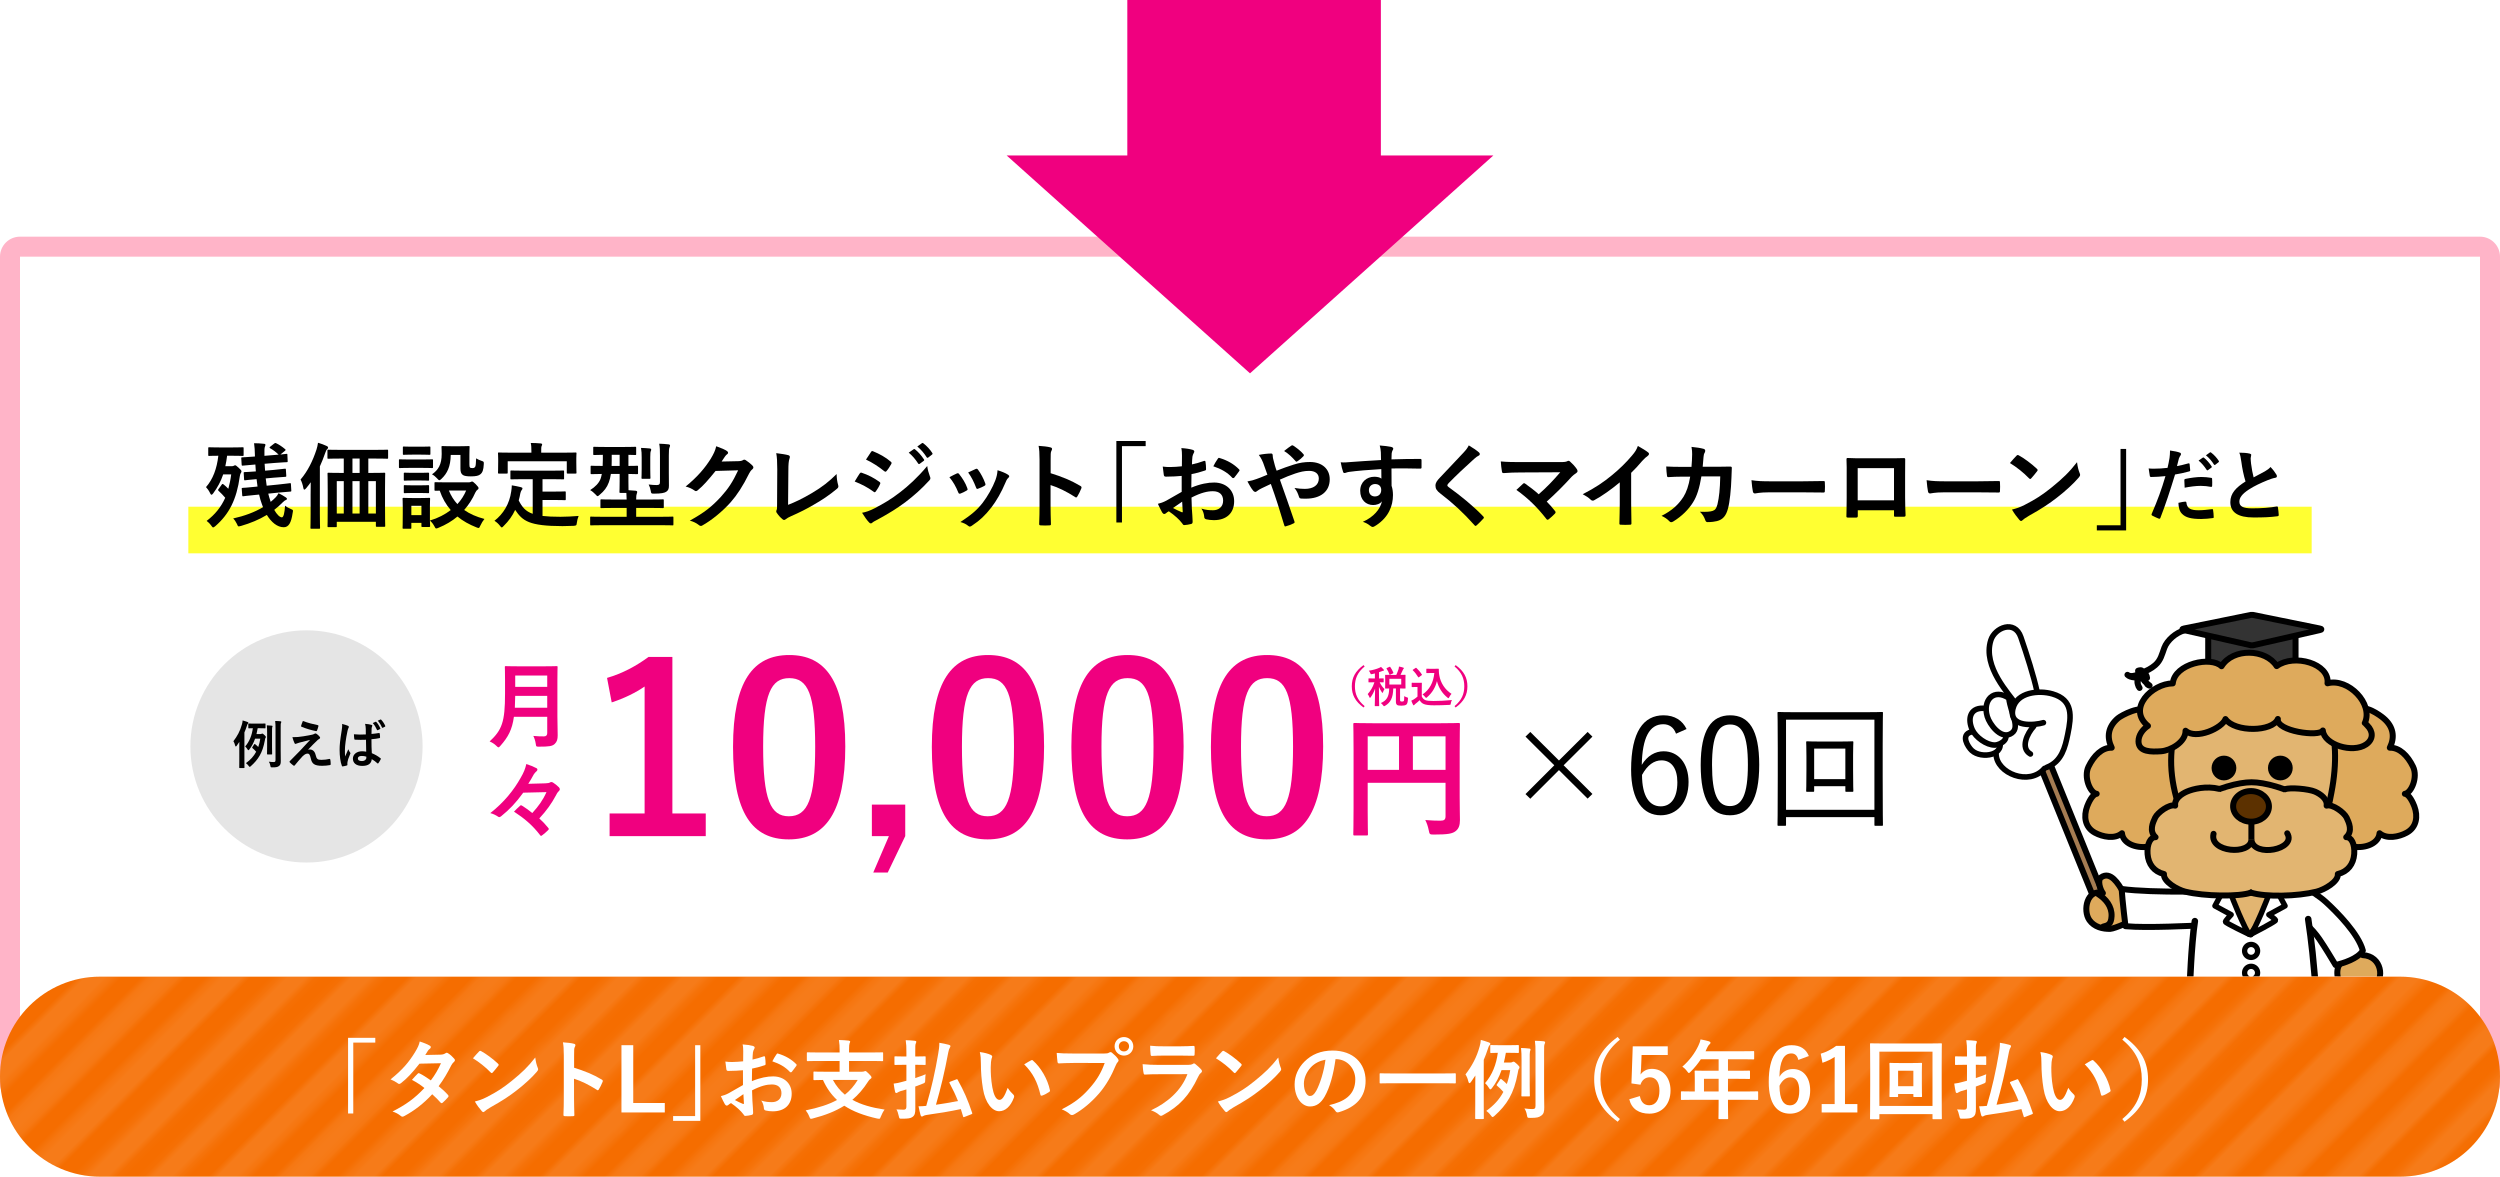 <?xml version="1.0" encoding="utf-8"?>
<!-- Generator: Adobe Illustrator 16.0.0, SVG Export Plug-In . SVG Version: 6.00 Build 0)  -->
<!DOCTYPE svg PUBLIC "-//W3C//DTD SVG 1.1//EN" "http://www.w3.org/Graphics/SVG/1.1/DTD/svg11.dtd">
<svg version="1.1" id="レイヤー_1" xmlns="http://www.w3.org/2000/svg" xmlns:xlink="http://www.w3.org/1999/xlink" x="0px"
	 y="0px" width="750px" height="353px" viewBox="0 0 750 353" enable-background="new 0 0 750 353" xml:space="preserve">
<pattern  x="77" y="-244" width="72" height="72" patternUnits="userSpaceOnUse" id="_x31_0_lpi_50_x25__2" viewBox="72.25 -72 72 72" overflow="visible">
	<g>
		<polygon fill="none" points="72.25,-72 144.25,-72 144.25,0 72.25,0 		"/>
		<g>
			<line fill="none" stroke="#FFFFFF" stroke-width="3.6" x1="144" y1="-3.601" x2="216.5" y2="-3.601"/>
			<line fill="none" stroke="#FFFFFF" stroke-width="3.6" x1="144" y1="-18" x2="216.5" y2="-18"/>
			<line fill="none" stroke="#FFFFFF" stroke-width="3.6" x1="144" y1="-32.4" x2="216.5" y2="-32.4"/>
			<line fill="none" stroke="#FFFFFF" stroke-width="3.6" x1="144" y1="-46.801" x2="216.5" y2="-46.801"/>
			<line fill="none" stroke="#FFFFFF" stroke-width="3.6" x1="144" y1="-61.2" x2="216.5" y2="-61.2"/>
			<line fill="none" stroke="#FFFFFF" stroke-width="3.6" x1="144" y1="-10.801" x2="216.5" y2="-10.801"/>
			<line fill="none" stroke="#FFFFFF" stroke-width="3.6" x1="144" y1="-25.2" x2="216.5" y2="-25.2"/>
			<line fill="none" stroke="#FFFFFF" stroke-width="3.6" x1="144" y1="-39.601" x2="216.5" y2="-39.601"/>
			<line fill="none" stroke="#FFFFFF" stroke-width="3.6" x1="144" y1="-54" x2="216.5" y2="-54"/>
			<line fill="none" stroke="#FFFFFF" stroke-width="3.6" x1="144" y1="-68.4" x2="216.5" y2="-68.4"/>
		</g>
		<g>
			<line fill="none" stroke="#FFFFFF" stroke-width="3.6" x1="72" y1="-3.601" x2="144.5" y2="-3.601"/>
			<line fill="none" stroke="#FFFFFF" stroke-width="3.6" x1="72" y1="-18" x2="144.5" y2="-18"/>
			<line fill="none" stroke="#FFFFFF" stroke-width="3.6" x1="72" y1="-32.4" x2="144.5" y2="-32.4"/>
			<line fill="none" stroke="#FFFFFF" stroke-width="3.6" x1="72" y1="-46.801" x2="144.5" y2="-46.801"/>
			<line fill="none" stroke="#FFFFFF" stroke-width="3.6" x1="72" y1="-61.2" x2="144.5" y2="-61.2"/>
			<line fill="none" stroke="#FFFFFF" stroke-width="3.6" x1="72" y1="-10.801" x2="144.5" y2="-10.801"/>
			<line fill="none" stroke="#FFFFFF" stroke-width="3.6" x1="72" y1="-25.2" x2="144.5" y2="-25.2"/>
			<line fill="none" stroke="#FFFFFF" stroke-width="3.6" x1="72" y1="-39.601" x2="144.5" y2="-39.601"/>
			<line fill="none" stroke="#FFFFFF" stroke-width="3.6" x1="72" y1="-54" x2="144.5" y2="-54"/>
			<line fill="none" stroke="#FFFFFF" stroke-width="3.6" x1="72" y1="-68.4" x2="144.5" y2="-68.4"/>
		</g>
		<g>
			<line fill="none" stroke="#FFFFFF" stroke-width="3.6" x1="0" y1="-3.601" x2="72.5" y2="-3.601"/>
			<line fill="none" stroke="#FFFFFF" stroke-width="3.6" x1="0" y1="-18" x2="72.5" y2="-18"/>
			<line fill="none" stroke="#FFFFFF" stroke-width="3.6" x1="0" y1="-32.4" x2="72.5" y2="-32.4"/>
			<line fill="none" stroke="#FFFFFF" stroke-width="3.6" x1="0" y1="-46.801" x2="72.5" y2="-46.801"/>
			<line fill="none" stroke="#FFFFFF" stroke-width="3.6" x1="0" y1="-61.2" x2="72.5" y2="-61.2"/>
			<line fill="none" stroke="#FFFFFF" stroke-width="3.6" x1="0" y1="-10.801" x2="72.5" y2="-10.801"/>
			<line fill="none" stroke="#FFFFFF" stroke-width="3.6" x1="0" y1="-25.2" x2="72.5" y2="-25.2"/>
			<line fill="none" stroke="#FFFFFF" stroke-width="3.6" x1="0" y1="-39.601" x2="72.5" y2="-39.601"/>
			<line fill="none" stroke="#FFFFFF" stroke-width="3.6" x1="0" y1="-54" x2="72.5" y2="-54"/>
			<line fill="none" stroke="#FFFFFF" stroke-width="3.6" x1="0" y1="-68.4" x2="72.5" y2="-68.4"/>
		</g>
	</g>
</pattern>
<g>
	<path fill="#FFFFFF" d="M6,328c-1.654,0-3-1.346-3-3V77c0-1.654,1.346-3,3-3h738c1.654,0,3,1.346,3,3v248c0,1.654-1.346,3-3,3H6z"
		/>
	<path fill="#FFB4C8" d="M744,77v248H6V77H744 M744,71H6c-3.313,0-6,2.687-6,6v248c0,3.313,2.687,6,6,6h738c3.313,0,6-2.687,6-6V77
		C750,73.687,747.313,71,744,71L744,71z"/>
</g>
<rect x="56.5" y="152.012" fill="#FFFF32" width="637" height="13.988"/>
<g>
	<path d="M69.725,134.232c2.156,0,2.856-0.056,3.024-0.056c0.308,0,0.336,0.028,0.336,0.309v1.987c0,0.28-0.028,0.309-0.336,0.309
		c-0.168,0-0.868-0.057-3.024-0.057h-1.596c-0.14,1.12-0.308,2.156-0.532,3.137h1.96c0.309,0,0.477-0.057,0.588-0.141
		c0.169-0.084,0.28-0.14,0.393-0.14c0.168,0,0.364,0.111,1.036,0.728c0.672,0.588,0.868,0.868,0.868,1.12
		c0,0.196-0.141,0.42-0.252,0.588c-0.084,0.168-0.169,0.364-0.253,0.896c-0.951,6.972-3.22,11.34-7.336,14.924
		c-0.336,0.252-0.504,0.392-0.644,0.392c-0.168,0-0.308-0.168-0.588-0.56c-0.42-0.588-0.952-1.092-1.372-1.4
		c2.492-1.903,4.312-4.116,5.572-6.943c-0.616-0.729-1.316-1.456-1.933-2.017c-0.14-0.14-0.224-0.224-0.224-0.308
		s0.056-0.168,0.168-0.309l0.924-1.287c0.196-0.28,0.28-0.28,0.561-0.084c0.504,0.392,0.979,0.84,1.428,1.315
		c0.364-1.315,0.672-2.744,0.868-4.312h-2.408c-0.7,2.071-1.652,3.863-2.996,5.684c-0.224,0.28-0.364,0.42-0.504,0.42
		s-0.252-0.14-0.393-0.42c-0.363-0.784-0.896-1.512-1.26-1.876c2.072-2.324,3.276-5.6,3.696-9.408c-1.904,0-2.576,0.057-2.716,0.057
		c-0.28,0-0.309-0.028-0.309-0.309v-1.987c0-0.28,0.028-0.309,0.309-0.309c0.168,0,0.868,0.056,3.023,0.056H69.725z M80.477,148.093
		c0.168,0.7,0.364,1.372,0.589,2.044c0.027,0.14,0.084,0.28,0.14,0.42c0.532-0.42,1.008-0.868,1.483-1.344
		c0.364-0.392,0.589-0.672,0.868-1.26c0.784,0.392,1.624,0.868,2.185,1.26c0.224,0.14,0.336,0.28,0.336,0.476
		c0,0.141-0.112,0.252-0.336,0.336c-0.28,0.084-0.532,0.309-0.924,0.673c-0.812,0.84-1.681,1.596-2.549,2.268
		c0.812,1.428,1.681,2.24,2.296,2.24c0.505,0,0.812-1.316,0.952-3.5c0.42,0.363,1.148,0.756,1.82,1.036
		c0.672,0.279,0.616,0.336,0.448,1.203c-0.42,2.885-1.176,4.229-2.66,4.229c-1.96,0-3.724-1.512-5.068-3.696
		c-2.352,1.428-4.956,2.492-7.756,3.305c-0.308,0.084-0.504,0.14-0.644,0.14c-0.28,0-0.364-0.196-0.588-0.756
		c-0.309-0.645-0.7-1.232-1.12-1.624c3.304-0.729,6.384-1.849,8.96-3.389c-0.112-0.252-0.225-0.531-0.309-0.812
		c-0.363-0.952-0.644-1.932-0.867-2.968l-1.148,0.111c-2.436,0.225-3.304,0.364-3.584,0.393s-0.308-0.028-0.336-0.309l-0.14-1.903
		c-0.028-0.28,0.027-0.28,0.308-0.309c0.28,0,1.148-0.056,3.612-0.308l0.812-0.084c-0.112-0.728-0.196-1.456-0.28-2.212h-0.111
		c-2.296,0.196-3.053,0.308-3.332,0.336c-0.252,0.028-0.28,0-0.309-0.308l-0.111-1.849c-0.028-0.279,0.056-0.279,0.308-0.308
		c0.28,0,1.064-0.028,3.332-0.196c-0.056-0.672-0.112-1.372-0.14-2.072l-0.28,0.028c-2.408,0.196-3.192,0.28-3.472,0.308
		c-0.309,0.028-0.336,0-0.364-0.308l-0.112-1.876c-0.027-0.28,0.028-0.28,0.336-0.308c0.28-0.028,1.12-0.028,3.528-0.225h0.224
		v-0.447c-0.027-1.456-0.084-2.324-0.252-3.557c0.98,0,1.988,0.057,2.94,0.168c0.28,0,0.476,0.141,0.476,0.309
		c0,0.224-0.111,0.392-0.168,0.588c-0.14,0.336-0.168,0.952-0.14,2.716l3.023-0.252l1.232-0.112
		c-0.812-0.784-1.708-1.456-2.492-1.876c-0.14-0.084-0.224-0.14-0.224-0.224s0.084-0.196,0.196-0.28l1.176-0.924
		c0.279-0.224,0.336-0.224,0.56-0.14c0.952,0.447,1.849,1.063,2.716,1.792c0.112,0.084,0.168,0.168,0.168,0.224
		c0,0.112-0.084,0.196-0.224,0.308l-1.344,1.093l1.764-0.196c0.308-0.028,0.336,0,0.336,0.308l0.084,1.849
		c0,0.279,0,0.336-0.308,0.336c-0.28,0.027-1.176,0.027-3.557,0.224l-3.052,0.252c0.028,0.7,0.084,1.4,0.141,2.072l2.548-0.225
		c2.323-0.224,3.08-0.336,3.359-0.363c0.28-0.028,0.309,0,0.336,0.279l0.112,1.792c0.028,0.309-0.028,0.336-0.308,0.364
		c-0.28,0-1.093,0.056-3.416,0.252l-2.437,0.225c0.084,0.728,0.168,1.455,0.28,2.184l3.332-0.336
		c2.436-0.252,3.332-0.393,3.612-0.42c0.308-0.028,0.308,0,0.336,0.308l0.111,1.849c0.028,0.308-0.027,0.336-0.279,0.363
		c-0.28,0-1.232,0.084-3.668,0.309L80.477,148.093z"/>
	<path d="M93.191,148.148c0-1.008,0-2.268,0.028-3.472c-0.42,0.616-0.896,1.204-1.399,1.82c-0.225,0.252-0.393,0.392-0.505,0.392
		c-0.168,0-0.252-0.168-0.308-0.476c-0.168-0.952-0.504-1.96-0.84-2.548c2.156-2.521,3.668-5.601,4.788-9.017
		c0.195-0.672,0.363-1.315,0.448-2.016c0.924,0.28,1.792,0.56,2.575,0.952c0.28,0.111,0.448,0.252,0.448,0.504
		c0,0.196-0.14,0.336-0.308,0.504c-0.196,0.168-0.309,0.42-0.561,1.12c-0.504,1.428-1.008,2.744-1.596,4.004v14.168
		c0,2.716,0.056,4.088,0.056,4.228c0,0.28-0.027,0.309-0.308,0.309h-2.269c-0.279,0-0.308-0.028-0.308-0.309
		c0-0.168,0.056-1.512,0.056-4.228V148.148z M102.376,137.564c-2.744,0-3.668,0.057-3.836,0.057c-0.28,0-0.309-0.028-0.309-0.309
		v-2.071c0-0.309,0.028-0.336,0.309-0.336c0.168,0,1.092,0.056,3.836,0.056h9.912c2.743,0,3.668-0.056,3.836-0.056
		c0.279,0,0.308,0.027,0.308,0.336v2.071c0,0.28-0.028,0.309-0.308,0.309c-0.168,0-1.093-0.057-3.836-0.057h-1.792v4.312h0.867
		c2.717,0,3.696-0.056,3.893-0.056c0.28,0,0.308,0.027,0.308,0.308c0,0.168-0.056,1.26-0.056,4.592v4.872
		c0,4.928,0.056,5.964,0.056,6.132c0,0.28-0.027,0.309-0.308,0.309h-2.185c-0.279,0-0.308-0.028-0.308-0.309v-1.176h-11.731v1.288
		c0,0.28-0.028,0.308-0.309,0.308h-2.156c-0.279,0-0.308-0.027-0.308-0.308c0-0.168,0.056-1.204,0.056-6.16v-4.424
		c0-3.864-0.056-4.928-0.056-5.124c0-0.28,0.028-0.308,0.308-0.308c0.168,0,1.12,0.056,3.836,0.056h0.729v-4.312H102.376z
		 M103.132,154.057v-9.716h-2.1v9.716H103.132z M107.892,141.877v-4.312h-2.156v4.312H107.892z M107.892,154.057v-9.716h-2.156
		v9.716H107.892z M110.496,144.341v9.716h2.268v-9.716H110.496z"/>
	<path d="M126.599,137.845c2.128,0,2.828-0.056,2.996-0.056c0.28,0,0.308,0.027,0.308,0.308v1.988c0,0.308-0.027,0.336-0.308,0.336
		c-0.168,0-0.868-0.056-2.996-0.056h-3.64c-2.128,0-2.828,0.056-2.969,0.056c-0.279,0-0.308-0.028-0.308-0.336v-1.988
		c0-0.28,0.028-0.308,0.308-0.308c0.141,0,0.841,0.056,2.969,0.056H126.599z M140.599,144.705c0.308,0,0.476-0.057,0.616-0.112
		c0.111-0.056,0.252-0.14,0.42-0.14c0.195,0,0.532,0.252,1.063,0.784c0.645,0.672,0.868,0.979,0.868,1.176
		c0,0.252-0.084,0.363-0.308,0.504c-0.225,0.14-0.448,0.392-0.672,0.868c-0.812,1.848-1.933,3.611-3.332,5.208
		c1.68,1.176,3.695,2.071,6.075,2.688c-0.447,0.561-0.896,1.26-1.203,1.96c-0.252,0.532-0.336,0.756-0.561,0.756
		c-0.14,0-0.336-0.084-0.644-0.195c-2.128-0.841-4.061-1.904-5.685-3.248c-1.596,1.344-3.5,2.491-5.712,3.388
		c-0.308,0.14-0.504,0.196-0.644,0.196c-0.225,0-0.336-0.196-0.588-0.7c-0.336-0.616-0.756-1.204-1.316-1.652
		c0.028,1.12,0.056,1.484,0.056,1.597c0,0.279-0.027,0.308-0.308,0.308h-1.988c-0.279,0-0.308-0.028-0.308-0.308v-0.925h-3.024
		v1.456c0,0.28-0.027,0.309-0.308,0.309h-1.988c-0.308,0-0.336-0.028-0.336-0.309c0-0.195,0.057-0.84,0.057-4.228v-1.792
		c0-1.765-0.057-2.437-0.057-2.632c0-0.28,0.028-0.309,0.336-0.309c0.168,0,0.756,0.057,2.548,0.057h2.492
		c1.82,0,2.38-0.057,2.576-0.057c0.28,0,0.308,0.028,0.308,0.309c0,0.168-0.056,0.84-0.056,2.155v4.341
		c2.464-0.729,4.564-1.849,6.244-3.137c-1.4-1.624-2.521-3.527-3.304-5.823c-0.812,0-1.177,0.027-1.261,0.027
		c-0.279,0-0.308-0.027-0.308-0.336v-1.96c0-0.252,0.028-0.28,0.308-0.28c0.168,0,0.98,0.057,3.416,0.057H140.599z M126.263,134.009
		c1.82,0,2.352-0.056,2.52-0.056c0.309,0,0.336,0.027,0.336,0.308v1.876c0,0.28-0.027,0.309-0.336,0.309
		c-0.168,0-0.699-0.057-2.52-0.057h-2.548c-1.82,0-2.38,0.057-2.548,0.057c-0.28,0-0.309-0.028-0.309-0.309v-1.876
		c0-0.28,0.028-0.308,0.309-0.308c0.168,0,0.728,0.056,2.548,0.056H126.263z M126.039,141.849c1.708,0,2.212-0.056,2.352-0.056
		c0.308,0,0.336,0.028,0.336,0.28v1.819c0,0.28-0.028,0.309-0.336,0.309c-0.14,0-0.644-0.057-2.352-0.057h-2.213
		c-1.708,0-2.212,0.057-2.38,0.057c-0.279,0-0.308-0.028-0.308-0.309v-1.819c0-0.252,0.028-0.28,0.308-0.28
		c0.168,0,0.672,0.056,2.38,0.056H126.039z M126.039,145.601c1.708,0,2.212-0.056,2.352-0.056c0.308,0,0.336,0.028,0.336,0.308
		v1.792c0,0.28-0.028,0.309-0.336,0.309c-0.14,0-0.644-0.057-2.352-0.057h-2.213c-1.708,0-2.212,0.057-2.38,0.057
		c-0.279,0-0.308-0.028-0.308-0.309v-1.792c0-0.279,0.028-0.308,0.308-0.308c0.168,0,0.672,0.056,2.38,0.056H126.039z
		 M123.406,151.732v2.801h3.024v-2.801H123.406z M135.223,136.473c-0.056,3.528-1.064,5.544-2.744,7.141
		c-0.308,0.308-0.504,0.447-0.672,0.447s-0.364-0.168-0.672-0.531c-0.42-0.477-1.036-0.98-1.54-1.232
		c1.876-1.288,2.912-2.94,2.912-6.104c0-1.26-0.057-1.903-0.057-2.071c0-0.28,0.028-0.309,0.336-0.309
		c0.168,0,0.673,0.057,2.465,0.057h2.8c1.792,0,2.352-0.057,2.52-0.057c0.28,0,0.309,0.028,0.309,0.309
		c0,0.168-0.057,0.84-0.057,2.268v2.912c0,0.448,0.028,0.784,0.196,0.952c0.14,0.14,0.336,0.168,0.784,0.168
		c0.392,0,0.588-0.14,0.756-0.392c0.168-0.28,0.224-0.952,0.28-2.521c0.447,0.28,1.12,0.588,1.651,0.756
		c0.7,0.225,0.672,0.28,0.645,1.008c-0.084,1.681-0.364,2.465-1.008,2.996c-0.477,0.448-1.372,0.645-2.856,0.645
		c-1.148,0-1.932-0.112-2.38-0.393c-0.561-0.363-0.756-0.979-0.756-1.932v-4.116H135.223z M134.662,147.169
		c0.645,1.567,1.484,2.912,2.549,4.06c1.176-1.26,2.044-2.66,2.632-4.06H134.662z"/>
	<path d="M157.239,143.753c-2.716,0-3.612,0.056-3.78,0.056c-0.308,0-0.336-0.027-0.336-0.308v-2.044
		c0-0.28,0.028-0.309,0.336-0.309c0.168,0,1.064,0.057,3.78,0.057h7.896c2.688,0,3.612-0.057,3.78-0.057
		c0.28,0,0.309,0.028,0.309,0.309v2.044c0,0.28-0.028,0.308-0.309,0.308c-0.168,0-1.092-0.056-3.78-0.056h-2.38v3.724h3.416
		c2.296,0,3.053-0.056,3.221-0.056c0.308,0,0.336,0.028,0.336,0.308v2.044c0,0.252-0.028,0.28-0.336,0.28
		c-0.168,0-0.925-0.056-3.221-0.056h-3.416v4.788c1.429,0.168,3.192,0.252,5.404,0.252c1.596,0,3.584-0.112,5.432-0.252
		c-0.279,0.672-0.447,1.344-0.531,2.016c-0.112,0.868-0.141,0.868-1.009,0.952c-1.063,0.056-2.184,0.084-3.304,0.084
		c-10.023-0.028-11.983-1.54-14.196-4.872c-0.84,1.82-1.96,3.36-3.415,4.788c-0.28,0.308-0.448,0.476-0.616,0.476
		c-0.141,0-0.28-0.168-0.561-0.532c-0.476-0.615-1.036-1.092-1.624-1.455c2.66-2.072,4.508-5.04,5.04-8.849
		c0.084-0.644,0.168-1.176,0.168-1.792c0.924,0.141,1.849,0.336,2.66,0.532c0.393,0.084,0.532,0.196,0.532,0.392
		c0,0.225-0.14,0.393-0.252,0.532c-0.141,0.168-0.252,0.448-0.364,0.868c-0.14,0.784-0.308,1.512-0.504,2.212
		c1.008,1.96,2.016,3.248,4.2,4.004v-10.388H157.239z M168.943,135.801c2.604,0,3.527-0.056,3.696-0.056
		c0.279,0,0.308,0.027,0.308,0.279c0,0.196-0.056,0.673-0.056,1.456v1.204c0,2.492,0.056,2.912,0.056,3.08
		c0,0.28-0.028,0.309-0.308,0.309h-2.297c-0.279,0-0.308-0.028-0.308-0.309v-3.388h-17.724v3.388c0,0.28-0.028,0.309-0.336,0.309
		h-2.269c-0.279,0-0.308-0.028-0.308-0.309c0-0.196,0.056-0.588,0.056-3.08v-0.952c0-1.035-0.056-1.512-0.056-1.708
		c0-0.252,0.028-0.279,0.308-0.279c0.196,0,1.092,0.056,3.725,0.056h5.991v-0.252c0-1.232-0.027-1.96-0.195-2.66
		c1.036,0,2.044,0.057,2.996,0.141c0.252,0.027,0.42,0.111,0.42,0.279c0,0.196-0.084,0.336-0.168,0.532
		c-0.112,0.252-0.112,0.616-0.112,1.68v0.28H168.943z"/>
	<path d="M180.826,157.557c-2.464,0-3.332,0.056-3.5,0.056c-0.28,0-0.28-0.027-0.28-0.308v-2.044c0-0.252,0-0.28,0.28-0.28
		c0.168,0,1.036,0.057,3.5,0.057h7.168v-2.66h-3.696c-2.716,0-3.668,0.056-3.836,0.056c-0.308,0-0.336-0.027-0.336-0.308v-1.988
		c0-0.308,0.028-0.336,0.336-0.336c0.168,0,1.12,0.056,3.836,0.056h3.696c0-0.699-0.028-1.315-0.084-1.987h-1.764
		c-0.28,0-0.309-0.028-0.309-0.336c0-0.168,0.057-1.093,0.057-3.137v-2.212h-2.632c-0.141,0.952-0.337,1.792-0.616,2.521
		c-0.561,1.54-1.429,2.632-2.744,3.724c-0.308,0.28-0.477,0.42-0.616,0.42c-0.168,0-0.308-0.168-0.644-0.532
		c-0.504-0.531-1.036-0.979-1.597-1.287c1.568-0.98,2.633-2.129,3.108-3.332c0.14-0.393,0.28-0.896,0.392-1.513
		c-2.1,0.028-2.912,0.057-3.052,0.057c-0.28,0-0.308-0.028-0.308-0.336v-1.876c0-0.28,0.027-0.309,0.308-0.309
		c0.14,0,1.008,0.056,3.304,0.056c0.028-0.588,0.057-1.203,0.057-1.903v-1.428c-1.765,0.027-2.437,0.056-2.576,0.056
		c-0.28,0-0.308-0.028-0.308-0.309v-1.848c0-0.28,0.027-0.308,0.308-0.308c0.168,0,0.979,0.056,3.416,0.056h5.432
		c2.437,0,3.248-0.056,3.416-0.056c0.28,0,0.309,0.027,0.309,0.308v1.848c0,0.28-0.028,0.309-0.309,0.309
		c-0.14,0-0.672-0.028-2.016-0.056v3.331c1.764,0,2.436-0.056,2.576-0.056c0.279,0,0.308,0.028,0.308,0.309v1.876
		c0,0.308-0.028,0.336-0.308,0.336c-0.141,0-0.812-0.028-2.576-0.057v2.212c0,1.345,0,2.185,0.028,2.66
		c0.756,0.028,1.455,0.084,2.212,0.168c0.224,0.028,0.392,0.168,0.392,0.336c0,0.225-0.056,0.393-0.14,0.588
		c-0.112,0.28-0.168,0.7-0.168,1.708h4.115c2.744,0,3.696-0.056,3.864-0.056c0.28,0,0.308,0.028,0.308,0.336v1.988
		c0,0.28-0.027,0.308-0.308,0.308c-0.168,0-1.12-0.056-3.864-0.056h-4.115v2.66h7.42c2.464,0,3.304-0.057,3.472-0.057
		c0.28,0,0.28,0.028,0.28,0.28v2.044c0,0.28,0,0.308-0.28,0.308c-0.168,0-1.008-0.056-3.472-0.056H180.826z M185.895,139.776v-3.331
		h-2.38v1.792c0,0.531,0,1.063-0.028,1.539H185.895z M192.502,137.173c0-0.98-0.027-1.792-0.195-2.8
		c1.063,0.027,1.68,0.084,2.632,0.168c0.279,0.028,0.42,0.168,0.42,0.308c0,0.196-0.028,0.309-0.112,0.477
		c-0.112,0.224-0.168,0.644-0.168,1.848v3.472c0,1.708,0.056,2.492,0.056,2.66c0,0.309-0.027,0.336-0.336,0.336h-2.044
		c-0.279,0-0.308-0.027-0.308-0.336c0-0.168,0.056-0.952,0.056-2.66V137.173z M200.65,141.989c0,1.456,0.027,2.716,0.027,3.695
		c0,0.868-0.14,1.4-0.812,1.849c-0.504,0.336-1.54,0.56-3.64,0.56c-0.841,0-0.868,0-1.009-0.868
		c-0.111-0.644-0.308-1.26-0.615-1.876c0.924,0.112,1.735,0.168,2.352,0.168c0.812,0,1.036-0.252,1.036-0.924v-7.924
		c0-1.512-0.028-2.548-0.224-3.556c1.063,0.027,1.819,0.084,2.8,0.195c0.279,0.028,0.447,0.168,0.447,0.309
		c0,0.252-0.084,0.447-0.168,0.644c-0.14,0.309-0.195,0.896-0.195,2.353V141.989z"/>
	<path d="M221.535,138.349c0.728-0.027,1.092-0.14,1.4-0.336c0.111-0.084,0.224-0.112,0.363-0.112c0.141,0,0.28,0.057,0.448,0.169
		c0.7,0.447,1.344,0.979,1.904,1.512c0.252,0.224,0.363,0.448,0.363,0.644c0,0.225-0.14,0.42-0.336,0.588
		c-0.392,0.309-0.672,0.7-0.924,1.204c-1.876,3.809-3.668,6.524-5.544,8.652c-2.408,2.716-5.74,5.432-8.512,6.972
		c-0.168,0.112-0.308,0.141-0.448,0.141c-0.224,0-0.42-0.112-0.644-0.309c-0.7-0.56-1.568-0.979-2.66-1.288
		c4.368-2.408,6.58-4.172,9.324-7.14c2.212-2.464,3.5-4.368,5.18-7.952l-6.776,0.196c-2.296,2.828-3.695,4.424-5.292,5.74
		c-0.195,0.195-0.392,0.308-0.588,0.308c-0.14,0-0.279-0.056-0.42-0.168c-0.7-0.504-1.735-1.008-2.688-1.204
		c3.64-2.968,5.796-5.572,7.531-8.316c0.925-1.567,1.345-2.436,1.652-3.779c1.596,0.56,2.66,1.036,3.276,1.483
		c0.195,0.141,0.279,0.309,0.279,0.477s-0.084,0.336-0.308,0.476c-0.28,0.168-0.476,0.477-0.7,0.756
		c-0.308,0.477-0.588,0.896-0.924,1.4L221.535,138.349z"/>
	<path d="M236.423,151.453c2.156-0.84,4.256-1.82,7.14-3.528c3.221-1.904,5.152-3.472,7.42-5.712
		c0.028,1.288,0.196,2.408,0.448,3.248c0.168,0.532,0.084,0.812-0.28,1.12c-2.296,1.932-4.619,3.472-7,4.815
		c-2.128,1.261-4.312,2.353-6.859,3.473c-0.7,0.308-1.204,0.588-1.568,0.896c-0.168,0.14-0.336,0.225-0.504,0.225
		s-0.308-0.085-0.476-0.225c-0.645-0.532-1.204-1.147-1.708-1.904c-0.112-0.14-0.168-0.279-0.168-0.447
		c0-0.141,0.056-0.309,0.14-0.477c0.112-0.279,0.112-0.812,0.112-1.596l0.056-10.528c0-2.296-0.084-3.668-0.308-4.872
		c1.567,0.196,2.996,0.421,3.64,0.616c0.28,0.084,0.448,0.252,0.448,0.532c0,0.14-0.057,0.336-0.141,0.588
		c-0.195,0.561-0.308,1.484-0.308,3.472L236.423,151.453z"/>
	<path d="M257.894,142.073c0.14-0.196,0.28-0.336,0.532-0.28c2.1,0.7,3.779,1.596,5.376,2.744c0.195,0.14,0.308,0.252,0.308,0.42
		c0,0.084-0.056,0.195-0.112,0.308c-0.308,0.756-0.783,1.484-1.231,2.128c-0.141,0.168-0.252,0.28-0.364,0.28
		s-0.196-0.056-0.336-0.168c-1.792-1.316-3.612-2.24-5.656-3.052C257.109,143.333,257.558,142.521,257.894,142.073z M262.43,152.461
		c2.66-1.4,4.956-2.716,7.672-4.844c2.24-1.708,5.235-4.396,8.063-7.812c0.168,1.232,0.393,1.933,0.812,3.136
		c0.084,0.196,0.14,0.364,0.14,0.532c0,0.225-0.084,0.42-0.308,0.645c-2.604,2.8-4.368,4.34-7.112,6.468
		c-2.436,1.848-5.04,3.443-8.372,5.264c-0.672,0.364-1.344,0.672-1.624,0.952c-0.168,0.168-0.308,0.224-0.447,0.224
		c-0.196,0-0.393-0.111-0.561-0.336c-0.588-0.588-1.344-1.68-2.072-2.855C259.798,153.608,260.777,153.301,262.43,152.461z
		 M261.281,135.633c0.196-0.336,0.364-0.392,0.7-0.224c1.792,0.728,3.724,1.764,5.264,3.107c0.168,0.112,0.225,0.252,0.225,0.364
		s-0.028,0.224-0.112,0.364c-0.392,0.7-0.952,1.596-1.428,2.1c-0.084,0.14-0.196,0.168-0.28,0.168c-0.14,0-0.28-0.084-0.42-0.196
		c-1.456-1.203-3.64-2.632-5.432-3.443C260.273,137.145,260.806,136.361,261.281,135.633z M274.105,134.765
		c0.14-0.111,0.252-0.084,0.42,0.057c0.868,0.672,1.876,1.792,2.66,2.995c0.111,0.168,0.111,0.309-0.084,0.448l-1.176,0.868
		c-0.196,0.14-0.336,0.112-0.477-0.084c-0.84-1.288-1.736-2.352-2.828-3.248L274.105,134.765z M276.598,132.945
		c0.168-0.112,0.252-0.084,0.42,0.056c1.036,0.784,2.044,1.904,2.66,2.884c0.111,0.168,0.14,0.336-0.084,0.504l-1.12,0.868
		c-0.225,0.168-0.364,0.084-0.477-0.084c-0.756-1.204-1.651-2.268-2.8-3.22L276.598,132.945z"/>
	<path d="M287.033,142.045c0.308-0.14,0.504-0.112,0.728,0.196c0.98,1.231,1.876,2.659,2.408,4.144
		c0.056,0.196,0.112,0.308,0.112,0.42c0,0.168-0.112,0.252-0.336,0.393c-0.672,0.392-1.148,0.615-1.792,0.867
		c-0.393,0.141-0.561,0-0.7-0.392c-0.645-1.624-1.512-3.164-2.632-4.508C285.773,142.633,286.445,142.325,287.033,142.045z
		 M302.405,142.409c0.224,0.168,0.363,0.308,0.363,0.476s-0.084,0.308-0.308,0.504c-0.42,0.364-0.616,0.924-0.84,1.428
		c-1.204,2.856-2.66,5.404-4.229,7.448c-1.848,2.353-3.388,3.836-5.768,5.404c-0.224,0.168-0.448,0.308-0.672,0.308
		c-0.141,0-0.309-0.056-0.448-0.195c-0.7-0.561-1.344-0.868-2.38-1.177c3.36-2.212,5.04-3.64,6.72-5.823
		c1.4-1.82,2.968-4.564,3.78-6.748c0.364-1.036,0.532-1.652,0.644-2.969C300.445,141.429,301.705,141.933,302.405,142.409z
		 M292.689,140.701c0.308-0.141,0.504-0.112,0.728,0.224c0.756,0.98,1.708,2.744,2.156,4.088c0.14,0.42,0.084,0.561-0.28,0.756
		c-0.532,0.309-1.148,0.588-1.932,0.868c-0.309,0.112-0.42-0.028-0.561-0.42c-0.644-1.652-1.288-2.996-2.352-4.479
		C291.569,141.205,292.213,140.896,292.689,140.701z"/>
	<path d="M315.195,141.961c3.416,1.063,6.132,2.156,8.904,3.808c0.308,0.168,0.447,0.364,0.308,0.729
		c-0.364,0.924-0.812,1.792-1.204,2.436c-0.112,0.196-0.224,0.309-0.364,0.309c-0.084,0-0.195-0.028-0.308-0.141
		c-2.576-1.651-5.096-2.884-7.364-3.584v6.188c0,1.819,0.057,3.472,0.112,5.487c0.028,0.336-0.112,0.42-0.504,0.42
		c-0.812,0.057-1.68,0.057-2.492,0c-0.392,0-0.532-0.084-0.532-0.42c0.084-2.071,0.112-3.724,0.112-5.516V137.9
		c0-2.1-0.084-3.023-0.28-4.144c1.288,0.084,2.688,0.224,3.5,0.448c0.393,0.084,0.532,0.252,0.532,0.476
		c0,0.168-0.084,0.393-0.224,0.645c-0.196,0.363-0.196,1.063-0.196,2.632V141.961z"/>
	<path d="M343.699,132.301v1.54h-7.111v22.904h-1.681v-24.444H343.699z"/>
	<path d="M354.507,142.772c-1.399,0.112-2.827,0.225-4.703,0.225c-0.477,0-0.616-0.168-0.673-0.588
		c-0.084-0.532-0.195-1.456-0.308-2.437c0.729,0.112,1.456,0.141,2.184,0.141c1.177,0,2.381-0.112,3.557-0.225
		c0-0.924,0.027-1.988,0.027-3.191c0-0.729-0.027-1.54-0.195-2.269c1.399,0.084,2.576,0.28,3.332,0.504
		c0.336,0.084,0.56,0.28,0.56,0.532c0,0.112-0.056,0.252-0.168,0.448c-0.196,0.364-0.336,0.728-0.392,1.092
		c-0.084,0.728-0.112,1.428-0.141,2.324c1.232-0.252,2.38-0.616,3.584-1.036c0.252-0.084,0.448-0.028,0.477,0.252
		c0.111,0.7,0.168,1.456,0.168,2.184c0,0.28-0.084,0.364-0.364,0.448c-1.848,0.588-2.324,0.729-4.004,1.064
		c-0.028,1.344-0.028,2.716-0.056,4.06c2.632-1.12,5.096-1.568,6.888-1.54c3.472,0.028,5.964,2.24,5.964,5.6
		c0,3.584-2.296,5.685-6.076,5.685c-0.812,0-1.708-0.112-2.296-0.252c-0.448-0.112-0.616-0.393-0.616-0.84
		c-0.056-0.616-0.252-1.568-0.84-2.38c1.344,0.447,2.464,0.504,3.5,0.504c1.568,0,3.024-0.896,3.024-2.885
		c0-1.819-1.12-2.827-3.08-2.827c-1.596,0-3.528,0.42-6.412,1.903c0.028,1.176,0.056,2.128,0.112,3.36
		c0.084,1.231,0.224,2.996,0.224,3.64c0,0.393,0.056,0.812-0.42,0.924c-0.616,0.168-1.512,0.309-2.072,0.336
		c-0.308,0.028-0.42-0.195-0.672-0.56c-0.756-1.036-2.212-2.38-3.976-3.584c-0.309,0.168-0.645,0.392-0.896,0.616
		c-0.14,0.14-0.336,0.196-0.476,0.196c-0.225,0-0.448-0.169-0.616-0.448c-0.308-0.504-0.868-1.681-1.288-2.604
		c0.729-0.168,1.652-0.476,2.576-0.979c1.204-0.672,2.52-1.429,4.563-2.604V142.772z M351.903,152.405
		c0.784,0.42,1.736,0.896,2.632,1.26c0.224,0.056,0.308,0.027,0.28-0.225c-0.057-0.728-0.112-2.016-0.168-2.939
		C353.863,151.033,352.911,151.677,351.903,152.405z M365.287,137.705c0.196-0.309,0.28-0.393,0.477-0.336
		c2.575,0.756,4.479,1.932,5.936,3.416c0.112,0.111,0.168,0.195,0.168,0.279s-0.056,0.168-0.112,0.28
		c-0.363,0.561-1.092,1.428-1.512,1.988c-0.084,0.112-0.476,0.14-0.56,0c-1.484-1.652-3.444-2.688-5.685-3.444
		C364.363,139.133,364.812,138.405,365.287,137.705z"/>
	<path d="M388.085,139.385c1.848-0.588,3.275-0.784,4.928-0.784c3.612,0,5.908,2.101,5.908,5.181c0,3.611-2.66,5.823-7.225,5.823
		c-0.56,0-0.867,0-1.231-0.027c-0.504-0.028-0.645-0.168-0.756-0.504c-0.336-1.036-0.645-1.82-1.372-2.688
		c1.231,0.196,2.044,0.28,3.107,0.28c2.576,0,4.2-1.148,4.2-3.108c0-1.483-1.12-2.296-2.912-2.296c-1.483,0-2.66,0.308-4.144,0.784
		c-1.624,0.56-2.912,1.063-4.62,1.848c1.484,4.2,2.884,8.12,4.34,12.46c0.112,0.364,0.141,0.477-0.252,0.672
		c-0.7,0.364-1.512,0.645-2.408,0.896c-0.195,0.028-0.279-0.028-0.363-0.309c-1.316-4.451-2.521-8.231-4.032-12.432
		c-1.064,0.504-1.96,0.924-2.66,1.26s-1.008,0.532-1.456,0.868c-0.196,0.168-0.392,0.28-0.532,0.28c-0.168,0-0.447-0.14-0.672-0.42
		c-0.7-0.84-1.176-1.82-1.708-2.744c1.26-0.224,1.736-0.364,2.744-0.728c0.616-0.225,1.568-0.561,3.248-1.288
		c-0.336-1.009-0.728-2.128-1.288-3.612c-0.196-0.504-0.56-1.344-1.288-2.324c1.204-0.252,2.66-0.42,3.752-0.42
		c0.252,0,0.42,0.196,0.42,0.588c0,0.364,0.057,0.561,0.112,0.924c0.168,0.616,0.252,1.036,0.56,2.156
		c0.196,0.7,0.364,1.12,0.504,1.484C384.78,140.505,386.517,139.861,388.085,139.385z M387.385,133.701
		c0.14-0.084,0.224-0.112,0.308-0.112s0.168,0.028,0.309,0.112c0.896,0.588,2.184,1.54,3.023,2.548
		c0.084,0.112,0.141,0.196,0.141,0.308c0,0.112-0.057,0.196-0.141,0.309c-0.504,0.56-1.147,1.092-1.848,1.54
		c-0.084,0.056-0.168,0.111-0.252,0.111c-0.056,0-0.14-0.056-0.224-0.14c-0.98-1.12-2.017-2.185-3.473-3.08
		C386.013,134.681,386.797,134.064,387.385,133.701z"/>
	<path d="M414.254,135.688c-0.057-0.812-0.112-1.203-0.336-2.044c1.26,0.084,2.604,0.252,3.275,0.393
		c0.477,0.084,0.784,0.279,0.784,0.532c0,0.224-0.084,0.363-0.252,0.644c-0.084,0.168-0.168,0.448-0.224,0.812
		c-0.028,0.364-0.028,0.729-0.057,1.792c3.024-0.111,5.908-0.14,8.597-0.14c0.336,0,0.392,0.056,0.42,0.42
		c0.027,0.7,0.027,1.428,0,2.128c0,0.309-0.141,0.393-0.477,0.364c-2.912-0.084-5.628-0.084-8.54-0.056c0,1.708,0,3.5,0.028,5.208
		c0.28,0.756,0.42,1.848,0.42,2.771c0,3.248-1.315,6.636-4.983,9.044c-0.477,0.309-0.841,0.532-1.093,0.532s-0.56-0.196-0.84-0.42
		c-0.644-0.532-1.399-0.896-2.128-1.12c3.276-1.456,5.236-3.808,5.74-6.16c-0.561,0.812-1.708,1.12-2.632,1.12
		c-2.212,0-3.893-1.596-3.893-4.284c0-2.604,1.96-4.2,4.229-4.2c0.84,0,1.68,0.168,2.128,0.561c0-0.98-0.028-1.932-0.028-2.856
		c-3.527,0.196-7.476,0.532-9.688,0.84c-0.616,0.085-1.064,0.337-1.316,0.337c-0.28,0-0.392-0.112-0.476-0.393
		c-0.225-0.56-0.477-1.68-0.7-2.828c1.036,0.112,1.932,0,3.416-0.111c1.708-0.141,5.32-0.364,8.68-0.561
		C414.282,137.145,414.282,136.445,414.254,135.688z M410.67,147.029c0,1.231,0.784,1.903,1.792,1.903
		c1.036,0,1.904-0.644,1.904-1.932c0-1.148-0.729-1.792-1.849-1.792C411.649,145.209,410.67,145.797,410.67,147.029z"/>
	<path d="M443.716,135.745c0.14,0.111,0.224,0.336,0.224,0.447c0,0.253-0.14,0.421-0.392,0.532c-0.336,0.168-0.756,0.42-1.345,0.98
		c-2.407,2.156-5.487,5.04-7.644,7.279c-0.252,0.309-0.364,0.477-0.364,0.616c0,0.168,0.112,0.309,0.364,0.504
		c3.64,2.632,7.42,5.685,10.416,8.82c0.112,0.14,0.196,0.252,0.196,0.364c0,0.111-0.057,0.195-0.196,0.336
		c-0.645,0.7-1.456,1.512-1.932,1.932c-0.168,0.14-0.28,0.225-0.393,0.225s-0.196-0.085-0.336-0.253
		c-3.248-3.64-6.384-6.552-10.191-9.464c-1.064-0.812-1.484-1.428-1.484-2.352s0.504-1.54,1.372-2.464
		c2.38-2.576,4.704-4.9,7.111-7.532c0.757-0.812,1.177-1.4,1.513-2.1C441.867,134.345,442.932,135.073,443.716,135.745z"/>
	<path d="M467.823,138.629c1.624,0,1.96-0.084,2.324-0.252c0.14-0.084,0.28-0.14,0.392-0.14c0.168,0,0.336,0.084,0.477,0.224
		c0.756,0.672,1.399,1.372,2.016,2.24c0.141,0.224,0.225,0.42,0.225,0.615c0,0.225-0.112,0.421-0.364,0.589
		c-0.588,0.42-0.98,0.672-1.344,1.063c-2.408,2.66-5.013,5.264-7.532,7.504c0.896,0.896,1.651,1.764,2.464,2.8
		c0.14,0.168,0.196,0.28,0.196,0.42c0,0.141-0.084,0.28-0.252,0.448c-0.561,0.561-1.177,1.148-1.82,1.652
		c-0.14,0.084-0.252,0.14-0.364,0.14s-0.224-0.084-0.336-0.252c-2.716-3.5-5.544-6.244-8.988-8.708
		c0.561-0.532,1.513-1.428,2.017-1.876c0.112-0.084,0.224-0.14,0.308-0.14c0.112,0,0.225,0.084,0.393,0.195
		c1.456,1.064,2.8,2.045,3.976,3.137c2.352-2.044,4.396-4.2,6.468-6.608l-11.788,0.057c-1.624,0-3.695,0.056-5.208,0.195
		c-0.363,0-0.447-0.168-0.504-0.504c-0.168-0.979-0.279-1.96-0.336-2.996c1.904,0.196,4.172,0.196,6.104,0.196H467.823z"/>
	<path d="M489.347,151.117c0,1.932,0.028,3.584,0.084,5.823c0.028,0.364-0.111,0.477-0.42,0.477c-0.896,0.056-1.903,0.056-2.8,0
		c-0.308,0-0.42-0.112-0.392-0.448c0.027-2.016,0.111-3.836,0.111-5.74v-6.523c-2.464,2.071-5.46,4.2-7.699,5.376
		c-0.141,0.084-0.28,0.111-0.421,0.111c-0.224,0-0.392-0.084-0.588-0.279c-0.644-0.645-1.567-1.204-2.407-1.652
		c3.863-1.988,6.243-3.612,8.819-5.74c2.212-1.819,4.229-3.779,5.964-5.852c0.952-1.12,1.316-1.68,1.765-2.884
		c1.26,0.7,2.491,1.456,3.107,1.96c0.168,0.111,0.225,0.279,0.225,0.42c0,0.224-0.168,0.476-0.393,0.616
		c-0.476,0.308-0.924,0.728-1.68,1.54c-1.092,1.315-2.128,2.407-3.276,3.527V151.117z"/>
	<path d="M507.449,140.057c0.111-1.372,0.168-2.268,0.195-3.779c0-0.729-0.027-1.316-0.195-2.213
		c1.483,0.141,2.744,0.336,3.64,0.589c0.364,0.111,0.477,0.336,0.477,0.588c0,0.168-0.057,0.363-0.141,0.531
		c-0.252,0.42-0.308,0.7-0.364,1.316c-0.084,0.896-0.111,1.568-0.252,2.94h4.256c1.288,0,2.604-0.057,3.893-0.057
		c0.448,0,0.588,0.084,0.588,0.393c0,0.363-0.056,1.483-0.112,2.968c-0.111,3.443-0.504,7.336-1.036,9.212
		c-0.56,2.156-1.512,3.332-3.304,3.78c-0.644,0.168-1.651,0.308-2.828,0.308c-0.336,0-0.56-0.196-0.672-0.56
		c-0.364-1.036-0.812-1.792-1.624-2.549c2.072,0.084,3.108-0.027,3.809-0.252c0.756-0.252,1.119-0.699,1.456-1.96
		c0.504-2.128,0.756-4.508,0.84-8.399h-5.656c-0.56,3.388-1.316,5.908-2.492,7.756c-1.288,2.1-3.359,4.2-5.936,5.768
		c-0.225,0.141-0.448,0.225-0.645,0.225c-0.168,0-0.363-0.084-0.531-0.28c-0.561-0.616-1.4-1.204-2.353-1.624
		c3.22-1.624,5.068-3.388,6.58-5.712c0.868-1.4,1.568-3.304,2.016-6.048h-2.52c-1.372,0-2.716,0.056-4.032,0.14
		c-0.28,0.028-0.392-0.14-0.42-0.476c-0.112-0.672-0.168-1.681-0.224-2.716c1.764,0.111,3.023,0.111,4.647,0.111H507.449z"/>
	<path d="M530.622,147.701c-2.772,0-3.836,0.336-4.116,0.336c-0.336,0-0.561-0.168-0.645-0.588c-0.14-0.645-0.308-1.96-0.42-3.389
		c1.82,0.28,3.221,0.336,6.048,0.336h9.017c2.128,0,4.284-0.056,6.439-0.084c0.42-0.027,0.504,0.057,0.504,0.393
		c0.057,0.84,0.057,1.792,0,2.632c0,0.336-0.111,0.448-0.504,0.42c-2.1-0.028-4.172-0.056-6.244-0.056H530.622z"/>
	<path d="M557.337,153.077v1.651c0,0.477-0.112,0.532-0.616,0.561c-0.7,0.027-1.512,0.027-2.212,0
		c-0.476-0.028-0.616-0.084-0.588-0.42c0.028-1.456,0.084-3.444,0.084-5.572v-6.86c0-1.512,0.028-3.023-0.056-4.647
		c0-0.28,0.111-0.393,0.308-0.393c1.484,0.084,3.136,0.084,5.012,0.084h6.664c1.82,0,3.948,0,5.264-0.056
		c0.309,0,0.393,0.14,0.364,0.56c0,1.372-0.028,2.885-0.028,4.536v6.692c0,2.436,0.085,3.808,0.141,5.32
		c0,0.392-0.141,0.476-0.532,0.476c-0.84,0.028-1.736,0.028-2.576,0c-0.336,0-0.363-0.056-0.363-0.448v-1.483H557.337z
		 M568.201,140.449h-10.893v9.659h10.893V140.449z"/>
	<path d="M583.161,147.701c-2.771,0-3.836,0.336-4.116,0.336c-0.336,0-0.56-0.168-0.644-0.588c-0.14-0.645-0.309-1.96-0.42-3.389
		c1.819,0.28,3.22,0.336,6.048,0.336h9.016c2.128,0,4.284-0.056,6.44-0.084c0.42-0.027,0.504,0.057,0.504,0.393
		c0.056,0.84,0.056,1.792,0,2.632c0,0.336-0.112,0.448-0.504,0.42c-2.101-0.028-4.172-0.056-6.244-0.056H583.161z"/>
	<path d="M604.939,136.725c0.112-0.14,0.252-0.224,0.392-0.224c0.112,0,0.225,0.056,0.364,0.14c1.428,0.756,3.752,2.464,5.348,3.977
		c0.168,0.168,0.252,0.279,0.252,0.392s-0.056,0.224-0.168,0.364c-0.42,0.56-1.344,1.68-1.735,2.1
		c-0.141,0.141-0.225,0.225-0.336,0.225c-0.112,0-0.225-0.084-0.364-0.225c-1.68-1.735-3.696-3.332-5.712-4.563
		C603.596,138.153,604.407,137.285,604.939,136.725z M607.375,151.48c3.416-1.764,5.236-2.939,8.064-5.208
		c3.416-2.771,5.292-4.563,7.672-7.615c0.168,1.399,0.42,2.352,0.784,3.275c0.084,0.196,0.14,0.364,0.14,0.532
		c0,0.252-0.14,0.476-0.448,0.84c-1.483,1.736-3.892,3.977-6.439,5.937c-2.324,1.819-4.676,3.388-8.456,5.487
		c-1.26,0.756-1.624,1.036-1.876,1.288c-0.168,0.168-0.336,0.28-0.504,0.28c-0.141,0-0.309-0.112-0.477-0.308
		c-0.699-0.784-1.567-1.933-2.239-3.108C605.023,152.489,605.892,152.236,607.375,151.48z"/>
	<path d="M629.048,159.125v-1.54h7.111v-22.904h1.681v24.444H629.048z"/>
	<path d="M656.5,139.016c0.265-0.072,0.36,0.048,0.385,0.24c0.071,0.527,0.144,1.224,0.168,1.728
		c0.023,0.312-0.048,0.384-0.36,0.456c-1.488,0.408-2.712,0.672-4.177,0.912c-1.632,5.328-2.855,9.001-4.392,12.985
		c-0.12,0.336-0.265,0.312-0.528,0.24c-0.24-0.097-1.416-0.601-1.92-0.889c-0.192-0.12-0.265-0.312-0.192-0.479
		c1.824-4.2,2.977-7.369,4.152-11.377c-1.392,0.144-3.072,0.264-4.2,0.264c-0.36,0-0.456-0.072-0.504-0.384
		c-0.097-0.504-0.216-1.32-0.336-2.185c0.504,0.072,0.792,0.072,1.775,0.072c1.2,0,2.497-0.072,3.889-0.24
		c0.24-0.96,0.433-2.016,0.601-3c0.096-0.72,0.144-1.44,0.144-2.208c1.272,0.191,2.256,0.359,3.024,0.672
		c0.191,0.072,0.264,0.24,0.264,0.384c0,0.096,0,0.216-0.12,0.384c-0.191,0.336-0.384,0.576-0.504,0.96
		c-0.24,0.864-0.408,1.681-0.576,2.28C654.028,139.663,655.324,139.352,656.5,139.016z M655.564,150.488
		c0.24,0,0.336,0.096,0.36,0.336c0.191,1.752,1.367,2.257,3.672,2.257c1.344,0,3.072-0.217,4.032-0.337
		c0.192-0.023,0.264,0.024,0.288,0.217c0.096,0.624,0.192,1.439,0.192,2.088c0.023,0.288,0,0.36-0.385,0.384
		c-0.815,0.12-2.256,0.265-3.336,0.265c-3.072,0-4.704-0.433-5.784-1.561c-0.769-0.769-1.032-1.896-1.08-3.288
		C654.269,150.656,655.252,150.488,655.564,150.488z M655.301,144.128c0-0.336,0.071-0.408,0.432-0.48
		c1.512-0.312,3.288-0.552,4.681-0.552c0.936,0,1.968,0.096,2.808,0.24c0.336,0.048,0.408,0.072,0.408,0.359
		c0.048,0.601,0.048,1.272,0.024,1.921c0,0.408-0.12,0.504-0.456,0.432c-0.841-0.168-1.944-0.288-2.977-0.288
		c-1.44,0-3.265,0.24-4.824,0.553C655.349,145.472,655.301,144.607,655.301,144.128z M660.845,137.287
		c0.12-0.096,0.216-0.072,0.36,0.048c0.744,0.576,1.607,1.536,2.28,2.568c0.096,0.145,0.096,0.265-0.072,0.384l-1.008,0.744
		c-0.168,0.12-0.288,0.097-0.408-0.071c-0.721-1.104-1.488-2.017-2.425-2.784L660.845,137.287z M662.981,135.728
		c0.144-0.097,0.216-0.072,0.359,0.048c0.889,0.672,1.752,1.632,2.28,2.472c0.096,0.145,0.12,0.288-0.072,0.433l-0.96,0.744
		c-0.191,0.144-0.312,0.071-0.408-0.072c-0.647-1.032-1.416-1.944-2.399-2.761L662.981,135.728z"/>
	<path d="M674.933,136.087c0.287,0.072,0.432,0.192,0.432,0.384c0,0.337-0.168,0.673-0.168,1.009c0,0.479,0.072,1.056,0.12,1.607
		c0.216,1.681,0.456,2.881,0.768,4.129c1.2-0.648,2.064-1.104,3.408-1.824c0.696-0.408,1.272-0.816,1.656-1.296
		c0.769,0.792,1.393,1.632,1.752,2.256c0.097,0.145,0.169,0.336,0.169,0.504c0,0.24-0.145,0.433-0.48,0.48
		c-0.72,0.12-1.536,0.408-2.305,0.72c-2.063,0.84-3.983,1.729-5.64,2.809c-2.089,1.368-2.833,2.496-2.833,3.624
		c0,1.416,1.057,2.017,3.816,2.017c3.024,0,5.473-0.217,7.321-0.553c0.264-0.048,0.384,0,0.432,0.288
		c0.12,0.648,0.192,1.513,0.24,2.232c0.023,0.264-0.145,0.384-0.433,0.408c-2.184,0.288-4.104,0.36-7.152,0.36
		c-4.536,0-6.937-1.488-6.937-4.608c0-2.665,1.752-4.417,4.561-6.193c-0.576-1.848-1.008-4.008-1.248-5.856
		c-0.168-1.271-0.336-2.112-0.624-2.784C672.94,135.799,674.044,135.871,674.933,136.087z"/>
</g>
<polygon fill="#F0007F" points="414.261,46.645 414.261,0 338.193,0 338.193,46.645 302,46.645 375,112 448,46.645 "/>
<g>
	<g>
		<g>
			<path d="M459.088,219.588l8.6,8.559l8.598-8.559l1.44,1.4l-8.639,8.599l8.639,8.599l-1.44,1.399l-8.598-8.559l-8.6,8.599
				l-1.439-1.4l8.639-8.638l-8.639-8.599L459.088,219.588z"/>
			<path d="M502.808,220.108c-0.72-1.999-2.12-2.84-3.839-2.84c-4.16,0-6.279,4.12-6.439,12.198c1.68-2.76,4.039-4.08,6.559-4.08
				c4.359,0,7.479,3.561,7.479,9.199c0,6.199-3.519,9.998-8.357,9.998c-5.16,0-8.879-4.279-8.879-13.678
				c0-11.438,3.76-16.316,9.719-16.316c3.359,0,5.679,1.559,6.918,4.119L502.808,220.108z M498.209,241.904
				c3.079,0,4.998-2.52,4.998-7.238c0-4.16-1.799-6.559-4.759-6.559c-2.199,0-4.199,1.359-5.839,4.359
				C492.609,239.025,494.93,241.904,498.209,241.904z"/>
			<path d="M527.767,229.427c0,10.599-3.119,15.157-8.798,15.157c-5.68,0-8.759-4.479-8.759-15.077
				c0-10.558,3.239-14.917,8.839-14.917C524.647,214.59,527.767,218.869,527.767,229.427z M513.609,229.467
				c0,8.959,1.76,12.357,5.359,12.357c3.639,0,5.398-3.398,5.398-12.357s-1.72-12.118-5.318-12.118
				C515.488,217.349,513.609,220.469,513.609,229.467z"/>
			<path d="M564.804,232.547c0,12.357,0.08,14.637,0.08,14.877c0,0.279-0.04,0.32-0.319,0.32h-1.92c-0.28,0-0.32-0.041-0.32-0.32
				v-2.279h-26.516v2.279c0,0.279-0.04,0.32-0.32,0.32h-1.92c-0.279,0-0.319-0.041-0.319-0.32c0-0.24,0.08-2.52,0.08-14.877v-8
				c0-8.038-0.08-10.397-0.08-10.638c0-0.28,0.04-0.319,0.319-0.319c0.24,0,1.601,0.08,5.56,0.08h19.877
				c3.96,0,5.319-0.08,5.56-0.08c0.279,0,0.319,0.039,0.319,0.319c0,0.24-0.08,2.6-0.08,9.479V232.547z M562.324,215.909h-26.516
				v27.035h26.516V215.909z M555.926,230.946c0,5.04,0.08,6.079,0.08,6.279c0,0.28-0.041,0.319-0.32,0.319h-1.76
				c-0.28,0-0.32-0.039-0.32-0.319v-1.36h-9.358v1.36c0,0.28-0.04,0.319-0.319,0.319h-1.76c-0.28,0-0.32-0.039-0.32-0.319
				c0-0.2,0.08-1.239,0.08-6.279v-4.039c0-2.96-0.08-3.96-0.08-4.199c0-0.28,0.04-0.32,0.32-0.32c0.24,0,1.199,0.08,4.279,0.08
				h4.959c3.079,0,4.039-0.08,4.279-0.08c0.279,0,0.32,0.04,0.32,0.32c0,0.239-0.08,1.239-0.08,3.88V230.946z M553.605,224.588
				h-9.358v9.158h9.358V224.588z"/>
		</g>
	</g>
	<g>
		<g>
			<g>
				<path fill="#F0007F" d="M201.714,244.045h10.011v6.791h-28.843v-6.791h10.501v-38.084c-2.66,1.82-6.021,3.5-9.871,4.761
					l-1.4-7.351c4.62-1.33,8.751-3.57,12.461-6.301h7.141V244.045z"/>
				<path fill="#F0007F" d="M253.585,223.953c0,19.812-6.021,27.863-16.942,27.863c-10.991,0-16.732-7.911-16.732-27.724
					c0-19.812,6.091-27.582,16.872-27.582C247.564,196.511,253.585,204.211,253.585,223.953z M228.942,224.023
					c0,15.751,2.17,20.861,7.701,20.861c5.67,0,7.911-5.18,7.911-20.861c0-15.752-2.17-20.582-7.771-20.582
					C231.322,203.441,228.942,208.201,228.942,224.023z"/>
				<path fill="#F0007F" d="M271.572,250.836l-5.25,10.921h-4.34l4.69-10.921h-5.111v-9.451h10.011V250.836z"/>
				<path fill="#F0007F" d="M313.224,223.953c0,19.812-6.021,27.863-16.942,27.863c-10.991,0-16.732-7.911-16.732-27.724
					c0-19.812,6.091-27.582,16.872-27.582C307.203,196.511,313.224,204.211,313.224,223.953z M288.582,224.023
					c0,15.751,2.17,20.861,7.701,20.861c5.67,0,7.911-5.18,7.911-20.861c0-15.752-2.17-20.582-7.771-20.582
					C290.961,203.441,288.582,208.201,288.582,224.023z"/>
				<path fill="#F0007F" d="M355.084,223.953c0,19.812-6.021,27.863-16.942,27.863c-10.991,0-16.732-7.911-16.732-27.724
					c0-19.812,6.091-27.582,16.872-27.582C349.063,196.511,355.084,204.211,355.084,223.953z M330.441,224.023
					c0,15.751,2.17,20.861,7.701,20.861c5.67,0,7.911-5.18,7.911-20.861c0-15.752-2.17-20.582-7.771-20.582
					C332.821,203.441,330.441,208.201,330.441,224.023z"/>
				<path fill="#F0007F" d="M396.943,223.953c0,19.812-6.021,27.863-16.941,27.863c-10.991,0-16.732-7.911-16.732-27.724
					c0-19.812,6.091-27.582,16.873-27.582C390.923,196.511,396.943,204.211,396.943,223.953z M372.301,224.023
					c0,15.751,2.17,20.861,7.701,20.861c5.67,0,7.91-5.18,7.91-20.861c0-15.752-2.17-20.582-7.77-20.582
					C374.681,203.441,372.301,208.201,372.301,224.023z"/>
				<path fill="#F0007F" d="M437.904,239.088c0,3.479,0.079,5.559,0.079,6.919c0,1.6-0.36,2.6-1.28,3.319
					c-0.959,0.76-2.279,1.039-6.518,1.039c-1.28,0-1.32-0.039-1.561-1.279c-0.24-1.199-0.6-2.239-1.039-3.079
					c1.68,0.159,3.559,0.2,4.519,0.2c1.2,0,1.56-0.36,1.56-1.36v-9.998h-23.355v8.519c0,4.359,0.08,6.599,0.08,6.839
					c0,0.399-0.041,0.44-0.48,0.44h-3.479c-0.399,0-0.44-0.041-0.44-0.44c0-0.28,0.08-2.72,0.08-7.839V225.25
					c0-5.119-0.08-7.639-0.08-7.879c0-0.439,0.041-0.479,0.44-0.479c0.28,0,1.64,0.08,5.439,0.08h20.276
					c3.799,0,5.159-0.08,5.398-0.08c0.4,0,0.44,0.04,0.44,0.479c0,0.24-0.079,2.92-0.079,8.039V239.088z M419.707,230.969v-10.078
					h-9.398v10.078H419.707z M423.866,220.891v10.078h9.798v-10.078H423.866z"/>
			</g>
		</g>
		<g>
			<g>
				<path fill="#F0007F" d="M167.22,214.982c0,1.932,0.084,4.06,0.084,5.6c0,1.204-0.196,1.932-0.896,2.604
					c-0.728,0.672-1.68,0.812-4.648,0.812c-0.868,0-0.924,0.027-1.036-0.868c-0.112-0.812-0.42-1.792-0.728-2.352
					c1.204,0.112,2.1,0.14,3.192,0.14c0.672,0,0.98-0.363,0.98-0.98v-4.899h-9.996c-0.532,3.892-1.736,6.076-4.032,8.681
					c-0.28,0.307-0.42,0.475-0.588,0.475s-0.336-0.139-0.644-0.447c-0.588-0.588-1.344-1.036-2.016-1.316
					c3.696-3.443,4.62-5.824,4.62-14.336v-4.115c0-2.381-0.056-3.641-0.056-3.809c0-0.308,0.028-0.336,0.308-0.336
					c0.196,0,1.12,0.057,3.724,0.057h7.784c2.604,0,3.5-0.057,3.696-0.057c0.28,0,0.308,0.028,0.308,0.336
					c0,0.168-0.056,1.428-0.056,3.809V214.982z M164.167,212.322v-3.557h-9.604c-0.028,1.316-0.056,2.492-0.112,3.557H164.167z
					 M154.564,202.662v3.389h9.604v-3.389H154.564z"/>
				<path fill="#F0007F" d="M156.972,237.803c-2.212,3.052-4.088,5.012-6.608,7.056c-0.252,0.168-0.392,0.28-0.56,0.28
					c-0.112,0-0.224-0.028-0.336-0.112c-0.644-0.42-1.372-0.84-2.38-1.093c4.144-3.247,7.084-6.943,9.128-10.611
					c0.896-1.54,1.372-2.688,1.68-4.115c1.12,0.363,2.128,0.756,3.08,1.26c0.168,0.111,0.252,0.252,0.252,0.42
					s-0.112,0.363-0.252,0.476c-0.308,0.252-0.644,0.644-0.84,0.952c-0.448,0.867-1.176,2.072-1.652,2.828l5.124-0.141
					c0.784-0.027,1.148-0.111,1.428-0.279c0.112-0.084,0.252-0.112,0.364-0.112c0.168,0,0.364,0.056,0.56,0.196
					c0.476,0.279,1.204,0.867,1.736,1.4c0.168,0.195,0.252,0.391,0.252,0.588c0,0.14-0.056,0.279-0.168,0.392
					c-0.336,0.336-0.616,0.644-0.952,1.344c-1.344,2.521-2.856,4.647-5.04,7c0.924,0.812,1.792,1.735,2.632,2.772
					c0.14,0.168,0.224,0.279,0.224,0.392s-0.084,0.224-0.252,0.392c-0.532,0.532-1.148,1.064-1.764,1.512
					c-0.14,0.113-0.224,0.168-0.308,0.168c-0.112,0-0.196-0.084-0.308-0.252c-2.268-2.967-4.732-5.012-7.812-7.027
					c0.616-0.616,1.176-1.204,1.764-1.708c0.14-0.14,0.224-0.196,0.336-0.196c0.084,0,0.224,0.057,0.392,0.168
					c1.036,0.645,2.044,1.372,2.996,2.156c1.848-2.044,3.108-3.725,4.256-6.271L156.972,237.803z"/>
			</g>
		</g>
		<g>
			<path fill="#F0007F" d="M409.399,199.935c-2.158,1.781-2.925,3.666-2.925,5.954s0.767,4.174,2.925,5.955l-0.338,0.402
				c-2.496-1.82-3.523-3.796-3.523-6.357c0-2.561,1.027-4.537,3.523-6.357L409.399,199.935z"/>
			<path fill="#F0007F" d="M411.648,202.223c-0.403,0.078-0.403,0.078-0.572-0.312c-0.117-0.272-0.247-0.493-0.43-0.701
				c1.274-0.195,2.34-0.508,3.107-0.846c0.234-0.091,0.364-0.182,0.547-0.299c0.299,0.26,0.545,0.521,0.779,0.78
				c0.078,0.091,0.104,0.13,0.104,0.222c0,0.104-0.09,0.168-0.221,0.168c-0.117,0-0.26,0.065-0.429,0.131
				c-0.261,0.104-0.533,0.194-0.819,0.285v1.885c0.871,0,1.17-0.025,1.248-0.025c0.131,0,0.143,0.014,0.143,0.143v0.897
				c0,0.144-0.012,0.156-0.143,0.156c-0.078,0-0.338-0.013-1.053-0.026c0.416,0.858,0.857,1.495,1.443,2.028
				c-0.156,0.233-0.338,0.599-0.455,0.949c-0.039,0.143-0.092,0.208-0.144,0.208s-0.116-0.078-0.208-0.208
				c-0.352-0.521-0.624-0.988-0.871-1.651c0,3.211,0.078,5.473,0.078,5.707c0,0.117-0.013,0.131-0.143,0.131h-1.027
				c-0.143,0-0.156-0.014-0.156-0.131c0-0.221,0.078-2.353,0.104-5.148c-0.338,1.002-0.805,1.859-1.325,2.601
				c-0.091,0.13-0.156,0.195-0.222,0.195c-0.051,0-0.104-0.065-0.155-0.208c-0.144-0.352-0.339-0.715-0.521-0.924
				c0.754-0.857,1.534-1.988,2.016-3.549h-0.312c-0.949,0-1.248,0.026-1.339,0.026c-0.116,0-0.13-0.013-0.13-0.156v-0.897
				c0-0.129,0.014-0.143,0.13-0.143c0.091,0,0.39,0.025,1.339,0.025h0.455v-1.508L411.648,202.223z M418.889,202.47
				c0.273-0.599,0.481-1.144,0.664-1.703c0.051-0.208,0.117-0.468,0.143-0.806c0.455,0.091,0.975,0.208,1.287,0.324
				c0.104,0.039,0.169,0.104,0.169,0.183c0,0.091-0.039,0.144-0.117,0.221c-0.104,0.091-0.169,0.222-0.233,0.403
				c-0.183,0.377-0.365,0.818-0.65,1.378c0.923,0,1.287-0.026,1.365-0.026c0.13,0,0.143,0.014,0.143,0.156
				c0,0.078-0.025,0.377-0.025,1.118v1.573c0,0.729,0.025,1.053,0.025,1.131c0,0.13-0.013,0.143-0.143,0.143
				c-0.078,0-0.469-0.025-1.496-0.025v3.406c0,0.234,0.027,0.351,0.131,0.429c0.064,0.052,0.221,0.091,0.441,0.091
				c0.312,0,0.442-0.052,0.533-0.156c0.104-0.129,0.143-0.441,0.156-1.481c0.221,0.155,0.572,0.325,0.793,0.377
				c0.338,0.104,0.338,0.104,0.312,0.442c-0.053,1.078-0.234,1.533-0.494,1.742c-0.299,0.221-0.832,0.312-1.443,0.312
				c-0.676,0-1.092-0.065-1.3-0.208c-0.234-0.169-0.378-0.416-0.378-1.04v-3.913h-0.793c-0.064,2.834-0.832,4.238-2.443,5.188
				c-0.169,0.091-0.26,0.143-0.325,0.143c-0.077,0-0.13-0.078-0.272-0.273c-0.209-0.272-0.469-0.533-0.689-0.688
				c1.717-0.741,2.471-1.872,2.51-4.368c-0.729,0.013-1.015,0.025-1.066,0.025c-0.143,0-0.156-0.013-0.156-0.143
				c0-0.091,0.025-0.402,0.025-1.131v-1.573c0-0.741-0.025-1.04-0.025-1.118c0-0.143,0.014-0.156,0.156-0.156
				c0.064,0,0.468,0.026,1.599,0.026H418.889z M416.822,200.064c0.169-0.078,0.182-0.078,0.26,0.039
				c0.338,0.469,0.689,1.105,0.924,1.69c0.039,0.13,0.025,0.155-0.144,0.233l-0.793,0.364c-0.156,0.078-0.183,0.078-0.234-0.064
				c-0.208-0.585-0.493-1.171-0.858-1.716c-0.064-0.117-0.051-0.144,0.117-0.222L416.822,200.064z M420.371,203.64h-3.562v1.716
				h3.562V203.64z"/>
			<path fill="#F0007F" d="M426.533,208.957c0.273,0.533,0.533,0.857,1.066,1.079c0.455,0.183,1.273,0.26,2.404,0.26
				c1.678,0,3.653-0.091,5.59-0.285c-0.182,0.272-0.299,0.624-0.351,1.013c-0.065,0.416-0.065,0.416-0.481,0.443
				c-1.65,0.09-3.197,0.129-4.549,0.129c-1.34,0-2.419-0.117-3.043-0.377c-0.598-0.246-0.949-0.611-1.273-1.156
				c-0.403,0.39-0.858,0.779-1.34,1.144c-0.13,0.104-0.207,0.183-0.26,0.261c-0.064,0.09-0.117,0.129-0.195,0.129
				c-0.052,0-0.129-0.064-0.182-0.168c-0.182-0.339-0.352-0.755-0.533-1.223c0.338-0.156,0.52-0.247,0.768-0.402
				c0.377-0.234,0.754-0.533,1.092-0.832v-2.874h-0.637c-0.703,0-0.885,0.026-0.949,0.026c-0.143,0-0.156-0.013-0.156-0.156v-1.001
				c0-0.13,0.014-0.144,0.156-0.144c0.064,0,0.246,0.026,0.949,0.026h0.832c0.688,0,0.896-0.026,0.975-0.026
				c0.13,0,0.143,0.014,0.143,0.144c0,0.078-0.025,0.442-0.025,1.235V208.957z M425.727,203.133
				c-0.09,0.064-0.129,0.091-0.168,0.091s-0.065-0.026-0.104-0.091c-0.481-0.78-1.015-1.482-1.599-2.028
				c-0.104-0.091-0.078-0.13,0.064-0.221l0.729-0.481c0.143-0.091,0.168-0.104,0.272-0.013c0.599,0.56,1.157,1.196,1.625,1.938
				c0.078,0.116,0.078,0.143-0.065,0.247L425.727,203.133z M430.329,200.637c0.599,0,1.015-0.025,1.183-0.025
				c0.092,0,0.131,0.064,0.131,0.143c0,0.299-0.014,1.027,0.156,1.911c0.377,2.157,1.65,4.212,3.652,5.485
				c-0.221,0.248-0.507,0.638-0.689,1.015c-0.104,0.195-0.155,0.286-0.233,0.286c-0.065,0-0.155-0.053-0.286-0.169
				c-1.586-1.274-2.652-2.99-3.159-4.94c-0.493,1.977-1.456,3.523-2.964,4.836c-0.143,0.117-0.221,0.183-0.286,0.183
				s-0.13-0.078-0.272-0.247c-0.273-0.364-0.547-0.598-0.807-0.768c2.08-1.455,3.25-3.484,3.549-6.447h-1.131
				c-0.806,0-1.039,0.025-1.117,0.025c-0.144,0-0.156-0.014-0.156-0.156v-1.014c0-0.131,0.013-0.143,0.156-0.143
				c0.078,0,0.312,0.025,1.117,0.025H430.329z"/>
			<path fill="#F0007F" d="M436.699,199.531c2.496,1.82,3.523,3.797,3.523,6.357c0,2.562-1.027,4.537-3.523,6.357l-0.338-0.402
				c2.158-1.781,2.925-3.667,2.925-5.955s-0.767-4.173-2.925-5.954L436.699,199.531z"/>
		</g>
	</g>
	<g>
		<circle fill="#E5E5E5" cx="91.949" cy="223.928" r="34.83"/>
		<g>
			<g>
				<path d="M71.786,224.535c0-0.547,0-1.267,0.016-1.971c-0.25,0.392-0.516,0.782-0.798,1.174c-0.094,0.125-0.188,0.203-0.25,0.203
					c-0.109,0-0.188-0.125-0.25-0.406c-0.094-0.423-0.266-0.846-0.484-1.174c1.126-1.455,2.018-3.05,2.565-5.067
					c0.109-0.359,0.188-0.798,0.203-1.157c0.547,0.156,0.97,0.266,1.455,0.453c0.172,0.062,0.266,0.141,0.266,0.25
					c0,0.11-0.062,0.188-0.172,0.298c-0.094,0.094-0.156,0.234-0.281,0.642c-0.219,0.688-0.469,1.329-0.735,1.955v8.117
					c0,1.548,0.016,2.314,0.016,2.393c0,0.156,0,0.172-0.172,0.172h-1.236c-0.141,0-0.156-0.016-0.156-0.172
					c0-0.094,0.016-0.845,0.016-2.393V224.535z M78.104,220.219c0.156,0,0.281-0.031,0.359-0.078
					c0.094-0.047,0.141-0.078,0.219-0.078c0.125,0,0.25,0.078,0.641,0.438c0.36,0.344,0.438,0.454,0.438,0.595
					c0,0.094-0.031,0.188-0.109,0.281c-0.078,0.095-0.125,0.251-0.204,0.751c-0.672,3.723-1.986,5.74-4.207,7.727
					c-0.156,0.125-0.25,0.203-0.329,0.203c-0.094,0-0.188-0.109-0.359-0.344c-0.266-0.36-0.5-0.563-0.782-0.767
					c1.345-0.97,2.362-2.065,3.081-3.425c-0.422-0.485-0.719-0.783-1.095-1.08c-0.156-0.125-0.141-0.172-0.047-0.312l0.547-0.829
					c0.094-0.141,0.156-0.156,0.282-0.047c0.359,0.298,0.657,0.548,0.938,0.845c0.266-0.751,0.469-1.58,0.61-2.502h-1.564
					c-0.453,1.297-1.032,2.361-1.736,3.252c-0.109,0.142-0.203,0.22-0.282,0.22c-0.078,0-0.156-0.094-0.266-0.282
					c-0.203-0.344-0.438-0.625-0.688-0.844c1.298-1.502,2.033-3.395,2.299-5.475c-0.813,0.016-1.11,0.031-1.188,0.031
					c-0.157,0-0.172-0.016-0.172-0.172v-1.095c0-0.156,0.016-0.172,0.172-0.172c0.094,0,0.438,0.031,1.533,0.031h1.767
					c1.08,0,1.423-0.031,1.533-0.031c0.141,0,0.157,0.016,0.157,0.172v1.095c0,0.156-0.016,0.172-0.157,0.172
					c-0.109,0-0.453-0.031-1.533-0.031h-0.657c-0.109,0.626-0.219,1.205-0.36,1.752H78.104z M80.138,219.922
					c0-1.033-0.016-1.611-0.094-2.33c0.516,0.016,1.142,0.062,1.501,0.109c0.156,0.016,0.219,0.094,0.219,0.156
					c0,0.141-0.078,0.25-0.109,0.375c-0.047,0.219-0.047,0.516-0.047,1.674v4.207c0,1.329,0.031,1.955,0.031,2.049
					c0,0.156-0.016,0.172-0.172,0.172h-1.188c-0.156,0-0.172-0.016-0.172-0.172c0-0.109,0.031-0.72,0.031-2.049V219.922z
					 M84.204,225.067c0,1.095,0.031,2.44,0.031,3.222c0,0.767-0.078,1.189-0.547,1.518c-0.422,0.297-0.72,0.406-1.986,0.406
					c-0.5,0-0.5,0-0.594-0.5c-0.078-0.47-0.235-0.908-0.454-1.205c0.61,0.078,1.142,0.109,1.423,0.109
					c0.422,0,0.579-0.109,0.579-0.609v-9.51c0-1-0.016-1.501-0.109-2.205c0.579,0.016,1.11,0.031,1.611,0.094
					c0.141,0.016,0.234,0.094,0.234,0.172c0,0.125-0.047,0.219-0.094,0.328c-0.094,0.188-0.094,0.517-0.094,1.58V225.067z"/>
				<path d="M90.983,220.891c1.204-0.188,2.08-0.359,2.721-0.5c0.266-0.078,0.422-0.125,0.625-0.25
					c0.141-0.078,0.204-0.109,0.344-0.109c0.094,0,0.141,0.031,0.266,0.109c0.281,0.172,0.641,0.47,0.923,0.829
					c0.109,0.109,0.172,0.266,0.172,0.359c0,0.142-0.094,0.267-0.282,0.36c-0.219,0.109-0.328,0.219-0.5,0.359
					c-1.157,1.095-1.798,1.752-2.846,2.877c0.203-0.062,0.406-0.078,0.563-0.078c0.735,0,1.439,0.47,1.705,1.58
					c0.313,1.283,0.563,1.533,1.721,1.533c0.922,0,1.658-0.109,2.424-0.281c0.172-0.031,0.25,0.062,0.282,0.234
					c0.062,0.328,0.109,0.859,0.109,1.376c0,0.156-0.078,0.22-0.281,0.251c-0.688,0.125-1.548,0.203-2.299,0.203
					c-2.299,0-3.05-0.61-3.378-2.158c-0.25-1.064-0.438-1.502-0.985-1.502c-0.406,0-0.891,0.219-1.47,0.781
					c-0.704,0.721-1.845,2.097-2.377,2.754c-0.047,0.062-0.125,0.109-0.219,0.109c-0.047,0-0.109-0.016-0.172-0.062
					c-0.407-0.282-0.813-0.673-1.095-0.955c-0.047-0.047-0.078-0.109-0.078-0.156c0-0.077,0.047-0.172,0.125-0.25
					c1.001-1.017,1.955-1.986,2.956-3.003c0.61-0.626,1.423-1.532,3.097-3.331c-1.173,0.312-2.221,0.562-3.253,0.828
					c-0.485,0.142-0.719,0.22-0.844,0.282c-0.125,0.062-0.219,0.094-0.329,0.094s-0.188-0.078-0.266-0.267
					c-0.203-0.391-0.391-0.969-0.625-1.751C89.06,221.157,89.685,221.095,90.983,220.891z M95.347,217.545
					c0.157,0.031,0.219,0.125,0.172,0.344c-0.094,0.375-0.282,0.969-0.422,1.282c-0.047,0.125-0.141,0.203-0.266,0.172
					c-1.376-0.266-3.206-0.813-4.363-1.313c-0.094-0.031-0.188-0.109-0.141-0.281c0.094-0.36,0.297-0.877,0.532-1.455
					C92.422,216.871,93.845,217.247,95.347,217.545z"/>
				<path d="M104.415,217.748c0.172,0.094,0.234,0.188,0.234,0.312c0,0.109-0.047,0.219-0.109,0.344
					c-0.109,0.188-0.172,0.406-0.282,0.86c-0.516,2.362-0.782,4.552-0.782,5.693c0,0.626,0,1.345,0.047,2.002
					c0.312-0.72,0.641-1.392,0.97-2.175c0.219,0.501,0.344,0.721,0.547,0.986c0.062,0.078,0.094,0.141,0.094,0.219
					s-0.031,0.156-0.094,0.25c-0.547,1.236-0.735,1.924-0.798,2.377c-0.062,0.438-0.031,0.673-0.016,0.829
					c0.016,0.11-0.047,0.157-0.188,0.204c-0.297,0.109-0.751,0.203-1.173,0.266c-0.172,0.047-0.235,0.031-0.313-0.188
					c-0.438-1.111-0.672-2.957-0.672-4.755c0-1.501,0.125-2.769,0.641-5.943c0.078-0.548,0.172-1.22,0.109-1.846
					C103.257,217.341,104.102,217.592,104.415,217.748z M109.794,221.924c-1.063,0.031-2.158,0.062-3.222-0.016
					c-0.203,0-0.266-0.047-0.282-0.203c-0.062-0.376-0.109-0.939-0.109-1.424c1.173,0.109,2.393,0.125,3.566,0.047
					c0-0.562-0.016-1.063-0.016-1.643c-0.016-0.562-0.062-0.969-0.203-1.532c0.907,0.078,1.376,0.141,1.893,0.298
					c0.172,0.047,0.281,0.125,0.281,0.266c0,0.078-0.031,0.125-0.094,0.266s-0.109,0.344-0.125,0.547
					c-0.031,0.532-0.031,0.939-0.031,1.658c0.735-0.062,1.548-0.172,2.221-0.281c0.188-0.047,0.219,0.016,0.25,0.188
					c0.062,0.281,0.094,0.781,0.094,1.11c0,0.141-0.062,0.219-0.172,0.234c-0.563,0.142-1.595,0.267-2.408,0.329
					c0,1.752,0.031,2.846,0.109,4.191c0.923,0.375,1.72,0.812,2.596,1.502c0.141,0.094,0.156,0.141,0.078,0.312
					c-0.203,0.406-0.454,0.844-0.719,1.204c-0.047,0.062-0.094,0.094-0.141,0.094c-0.047,0-0.094-0.031-0.141-0.078
					c-0.485-0.454-1.001-0.845-1.689-1.251c-0.125,1.313-1.017,2.033-2.862,2.033c-1.798,0-2.799-0.846-2.799-2.189
					c0-1.283,1.157-2.206,2.737-2.206c0.407,0,0.876,0.047,1.251,0.126C109.826,224.301,109.81,223.159,109.794,221.924z
					 M108.465,226.787c-0.657,0-1.111,0.267-1.111,0.752c0,0.484,0.344,0.781,1.267,0.781c0.782,0,1.283-0.453,1.283-1.017
					c0-0.109,0-0.188-0.016-0.312C109.388,226.834,109.013,226.787,108.465,226.787z M112.672,216.527
					c0.078-0.031,0.141-0.031,0.219,0.062c0.422,0.454,0.875,1.158,1.204,1.893c0.047,0.109,0.031,0.172-0.094,0.234l-0.642,0.329
					c-0.125,0.062-0.203,0.031-0.266-0.094c-0.344-0.782-0.735-1.438-1.267-2.034L112.672,216.527z M114.143,215.855
					c0.094-0.047,0.141-0.031,0.219,0.062c0.501,0.531,0.954,1.235,1.205,1.83c0.047,0.094,0.047,0.203-0.094,0.266l-0.626,0.312
					c-0.141,0.062-0.203,0.016-0.25-0.078c-0.313-0.734-0.719-1.408-1.267-2.033L114.143,215.855z"/>
			</g>
		</g>
	</g>
</g>
<g>
	<defs>
		<rect id="SVGID_1_" x="582.047" y="178.167" width="162.798" height="114.775"/>
	</defs>
	<clipPath id="SVGID_2_">
		<use xlink:href="#SVGID_1_"  overflow="visible"/>
	</clipPath>
	<g clip-path="url(#SVGID_2_)">
		
			<rect x="662.463" y="187.834" fill="#333333" stroke="#000000" stroke-width="1.799" stroke-linejoin="round" stroke-miterlimit="10" width="26.199" height="14.636"/>
		<path fill="#333333" stroke="#000000" stroke-width="1.799" stroke-linejoin="round" stroke-miterlimit="10" d="M675.266,184.475
			l-20.062,4.076c-0.63,0.09-0.63,0.394,0,0.482l20.062,4.559c0.189,0.027,0.404,0.027,0.594,0l20.062-4.559
			c0.63-0.089,0.63-0.393,0-0.482l-20.062-4.076C675.67,184.447,675.455,184.447,675.266,184.475z"/>
		<path fill="#DEAA5C" stroke="#000000" stroke-width="1.799" stroke-linejoin="round" stroke-miterlimit="10" d="M643.974,213.626
			c-1.351-2.341-7.542,0.962-8.577,1.839c-2.972,2.523-3.463,5.634-1.883,8.848c-2.875-0.078-5.348,2.357-6.963,5.691
			c-1.512,3.121,0.508,7.915,2.451,8.141c-1.27,0.097-2.45,2.688-2.843,3.733c-1.142,3.038-0.688,6.31,2.317,7.94
			c2.339,1.27,5.961,1.992,8.119,0.156c0.54,6.119,15.562,5.986,13.363-3.916c0.863,2.883,6.708,0.178,7.863-1.285
			c2.271-2.877-1-6.042-1.756-8.799c1.98,1.415,3.546-2.466,3.645-3.775c0.224-2.969-1.336-6.655-3.822-8.35
			c2.759-1.467,0.657-4.926-0.546-6.626c-0.759-1.072-4.732-6.705-5.739-3.034c-2.686-1.18-0.76-4.809-3.471-3.082
			c0.164,0.209-1.908,0.787-1.619,0.899"/>
		<path fill="#DEAA5C" stroke="#000000" stroke-width="1.799" stroke-linejoin="round" stroke-miterlimit="10" d="M707.791,213.363
			c1.351-2.342,6.234,1.225,7.268,2.102c2.973,2.523,3.464,5.634,1.885,8.848c2.874-0.078,5.348,2.357,6.963,5.691
			c1.512,3.121-0.509,7.915-2.451,8.141c1.27,0.097,2.449,2.688,2.842,3.733c1.143,3.038,0.689,6.31-2.316,7.94
			c-2.34,1.27-5.961,1.992-8.12,0.156c-0.54,6.119-15.562,5.986-13.363-3.916c-0.863,2.883-6.708,0.178-7.862-1.285
			c-2.272-2.877,1-6.042,1.756-8.799c-1.98,1.415-3.547-2.466-3.645-3.775c-0.225-2.969,1.335-6.655,3.821-8.35
			c-2.759-1.467-0.657-4.926,0.546-6.626c0.759-1.072,4.732-6.705,5.739-3.034c2.686-1.18,6.062-3.018,8.772-1.291"/>
		<path fill="#E2B571" stroke="#000000" stroke-width="1.799" stroke-linejoin="round" stroke-miterlimit="10" d="M653.539,215.426
			c-2.89,8.697-2.895,16.572-0.205,25.38c0.797,2.614,1.521,4.87,3.211,6.942c1.764-0.694,4.323,0.117,6.147,0.302
			c5.651,0.573,11.526,0.505,17.212,0.29c2.949-0.111,5.904-0.395,8.85-0.256c1.338,0.062,4.354,0.703,5.627,0.101
			c0.979-0.464,2.268-1.448,2.677-2.349c1.512-3.324,1.637-4.334,2.339-7.917c1.8-9.177,1.369-16.829-0.794-22.855
			c-2.676,0.161-5.433-0.89-8.066-1.301c-6.247-0.977-12.441-1.57-18.772-1.135c-4.345,0.299-9.677,0.271-13.729,1.929
			C657.021,214.971,653.994,216.688,653.539,215.426z"/>
		
			<polygon fill="#A57C52" stroke="#000000" stroke-width="1.799" stroke-linecap="round" stroke-linejoin="round" stroke-miterlimit="10" points="
			633.386,274.289 630.545,275.43 612.144,230.012 614.984,228.871 		"/>
		<g>
			
				<path fill="#FFFFFF" stroke="#000000" stroke-width="1.67" stroke-linecap="round" stroke-linejoin="round" stroke-miterlimit="10" d="
				M611.106,207.434c-0.944-4.44-3.077-11.137-4.852-16.283c-1.845-5.348-7.802-2.864-9.001,0.902
				c-2.574,8.091,5.749,16.355,7.356,19.02"/>
			
				<ellipse transform="matrix(0.984 0.18 -0.18 0.984 50.602 -105.616)" fill="#FFFFFF" cx="606.66" cy="225.728" rx="8.861" ry="5.104"/>
			
				<path fill="#FFFFFF" stroke="#000000" stroke-width="1.67" stroke-linecap="round" stroke-linejoin="round" stroke-miterlimit="10" d="
				M591.393,219.582c-3.344,0.845-1.026,4.473,0.143,5.559c2.916,2.709,10.499,1.43,8.061-3.602"/>
			
				<path fill="#FFFFFF" stroke="#000000" stroke-width="1.67" stroke-linecap="round" stroke-linejoin="round" stroke-miterlimit="10" d="
				M594.879,212.478c-3.902-0.077-4.647,3.257-3.188,6.47c1.013,2.228,4.247,4.593,6.741,4.569c1.96-0.019,5.116-2.362,2.096-4.083"
				/>
			
				<path fill="#FFFFFF" stroke="#000000" stroke-width="1.67" stroke-linecap="round" stroke-linejoin="round" stroke-miterlimit="10" d="
				M602.633,209.434c-4.424-3.012-7.935,0.552-6.45,5.512c0.706,2.36,3.934,6.706,6.854,5.274
				C606.417,218.562,603.275,214.38,602.633,209.434z"/>
			
				<path fill="#FFFFFF" stroke="#000000" stroke-width="1.67" stroke-linecap="round" stroke-linejoin="round" stroke-miterlimit="10" d="
				M613.345,230.525c-4.552,5.428-14.388,1.464-14.517-4.299"/>
			
				<path fill="#FFFFFF" stroke="#000000" stroke-width="1.67" stroke-linecap="round" stroke-linejoin="round" stroke-miterlimit="10" d="
				M610.1,217.906c-1.873,2.031-4.115,6.481-0.973,8.294"/>
			
				<path fill="#FFFFFF" stroke="#000000" stroke-width="1.67" stroke-linecap="round" stroke-linejoin="round" stroke-miterlimit="10" d="
				M614.043,230.197c4.506-1.725,5.492-6.104,6.275-9.875c1.16-5.598,1.588-10.345-4.556-12.141
				c-4.032-1.18-10.741-0.613-11.899,4.484c-1.3,5.718,6.633,4.912,9.17,4.139"/>
		</g>
		<path fill="#DEAA5C" stroke="#000000" stroke-width="1.799" stroke-linejoin="round" stroke-miterlimit="10" d="M636.76,267.312
			c-1.189-2.029-3.602-6.14-6.438-4.091c-1.15,0.83-0.281,3.664,0.539,4.724c-4.777-1.443-6.07,5.202-4.045,8.082
			c1.454,2.068,3.982,2.708,6.313,2.629c1.028-0.035,7.599-2.545,7.406-3.838"/>
		
			<path fill="#DEAA5C" stroke="#000000" stroke-width="1.799" stroke-linecap="round" stroke-linejoin="round" stroke-miterlimit="10" d="
			M629.489,268.261c2.233,1.407,4.103,3.661,3.981,6.571c-0.104,2.505-1.148,2.817-2.498,3.145"/>
		
			<path fill="#FFFFFF" stroke="#000000" stroke-width="1.799" stroke-linecap="round" stroke-linejoin="round" stroke-miterlimit="10" d="
			M677.735,272.537c-1.026,1.609-9.835,4.867-14.942,5.008c-4.732,0.131-18.679,0.939-25.148,0.313c0,0-0.939-7.618-1.148-11.165
			c4.592,0.625,12.105,0.834,19.055,0.797c9.664-0.053,13.176-0.928,14.881-1.215"/>
		<path fill="#DEAA5C" stroke="#000000" stroke-width="1.799" stroke-linejoin="round" stroke-miterlimit="10" d="M691.906,270.76
			c5.873,0.986,14.381,9.604,16.924,15.775c5.738,0.289,6.646,7.227,3.248,9.398c-4.291,2.742-7.105,1.965-9.168,0.312
			c-1.643-1.314-2.561-5.649-0.629-7.38c-1.438-8.394-8.992-13.233-12.892-15.194"/>
		
			<path fill="#FFFFFF" stroke="#000000" stroke-width="1.799" stroke-linecap="round" stroke-linejoin="round" stroke-miterlimit="10" d="
			M681.893,261.948c1.857-0.442,12.099,5.196,15.865,8.647c3.49,3.197,9.781,9.609,11.092,14.57
			c-1.397,2.436-5.889,3.832-8.18,4.336c-1.301-2.135-2.961-4.975-4.799-7.67c-0.998-1.465-2.699-3.555-4.123-4.535"/>
		<g>
			
				<path fill="#E2B571" stroke="#000000" stroke-width="1.799" stroke-linecap="round" stroke-linejoin="round" stroke-miterlimit="10" d="
				M691.641,301.235c-0.243,1.528-2.771,13.269-2.771,13.269s3.707,1.607,3.818,4.643c0.113,3.035-4.137,2.779-7.686,2.402
				c-3.735-0.398-4.1-1.559-4.027-3.65s-0.406-15.76-0.406-15.76"/>
			
				<path fill="#E2B571" stroke="#000000" stroke-width="1.799" stroke-linecap="round" stroke-linejoin="round" stroke-miterlimit="10" d="
				M661.329,301.641c0.243,1.528,2.771,13.268,2.771,13.268s-3.706,1.608-3.818,4.644c-0.112,3.034,4.137,2.779,7.686,2.401
				c3.736-0.397,4.1-1.558,4.027-3.649s0.407-15.761,0.407-15.761"/>
		</g>
		
			<path fill="#E2B571" stroke="#000000" stroke-width="1.799" stroke-linecap="round" stroke-linejoin="round" stroke-miterlimit="10" d="
			M660.599,304.006c-0.577,1.973-0.155,1.658,1.558,2.957c-1.221-0.654-1.611,2.297-1.547,2.857c0.236,2.061,1.68,3.283,3.715,3.248
			c-1.592,1.625,3.447,3.605,5.361,1.267c1.183,2.245,5.275-2.407,3.044-3.534c0.988-0.928,1.767-1.936,1.831-3.424
			c0.041-0.99-0.548-0.721-1.653-1.056c2.225-1.245,1.791-5.07,0.346-6.815"/>
		
			<path fill="#E2B571" stroke="#000000" stroke-width="1.799" stroke-linecap="round" stroke-linejoin="round" stroke-miterlimit="10" d="
			M692.179,304.051c0.576,1.973,0.155,1.658-1.558,2.957c1.221-0.654,1.611,2.297,1.547,2.857c-0.236,2.061-0.634,2.211-2.668,2.175
			c1.591,1.626-4.494,4.679-6.408,2.34c-1.183,2.245-5.275-2.407-3.044-3.534c-0.988-0.928-1.767-1.936-1.831-3.424
			c-0.041-0.99,0.548-0.721,1.653-1.056c-2.225-1.245-1.791-5.07-0.346-6.815"/>
		<ellipse fill="#FFFFFF" cx="664.938" cy="273.931" rx="7.107" ry="8.524"/>
		<ellipse fill="#FFFFFF" cx="685.529" cy="273.931" rx="7.107" ry="8.524"/>
		
			<path fill="#FFFFFF" stroke="#000000" stroke-width="1.951" stroke-linecap="round" stroke-linejoin="round" stroke-miterlimit="10" d="
			M658.459,276.338c-0.508,2.988-0.982,9.283-1.162,12.478c-0.524,9.307-0.895,17.224-0.277,19.731
			c2.195-0.014,14.074,0.16,18.687,0.09c6.951-0.104,17.438-0.18,19.208-0.629c0.36-5.039-0.133-12.048-1.17-22.224
			c-0.327-3.22-0.811-6.821-1.289-10.06"/>
		<path fill="#E2B571" stroke="#000000" stroke-width="1.84" stroke-linejoin="round" stroke-miterlimit="10" d="M667.996,265.09
			c-0.637,0.729,0.388,2.645,0.623,3.465c0.756,2.637,1.524,5.229,2.68,7.713c0.701,1.504,3.193,3.986,3.896,4.059
			c0.173-0.358,8.786-11.08,7.907-15.81c-0.698-3.762-6.736-3.913-9.54-3.25c-2.724,0.644-5.396,2.427-5.745,5.516"/>
		
			<path fill="#FFFFFF" stroke="#000000" stroke-width="1.637" stroke-linecap="round" stroke-linejoin="round" stroke-miterlimit="10" d="
			M669.347,268.11c-0.151,0.436,4.479,11.448,5.458,12.216c0,0-7.22-3.43-7.168-3.799c0.051-0.371,1.704-2.121,1.704-2.121
			l-4.85-2.635l1.954-3.637L669.347,268.11z"/>
		
			<path fill="#FFFFFF" stroke="#000000" stroke-width="1.637" stroke-linecap="round" stroke-linejoin="round" stroke-miterlimit="10" d="
			M680.652,268.11c0.152,0.436-4.479,11.448-5.458,12.216c0,0,7.519-3.871,7.468-4.241c-0.052-0.37-2.003-1.679-2.003-1.679
			l4.849-2.635l-1.953-3.637L680.652,268.11z"/>
		<path fill="#E2B571" stroke="#000000" stroke-width="1.799" stroke-linejoin="round" stroke-miterlimit="10" d="M701.646,253.574
			c0,11.873-11.723,14.215-26.183,14.215s-26.182-2.342-26.182-14.215c0-11.874,18.411-18.895,26.182-18.895
			S701.646,241.7,701.646,253.574z"/>
		
			<path fill="#E2B571" stroke="#000000" stroke-width="1.799" stroke-linecap="round" stroke-linejoin="round" stroke-miterlimit="10" d="
			M665.747,236.659c-3.839-0.96-7.798,0-9.718,0.84c-1.605,0.702-3.765,2.182-3.479,4.198c-1.738-0.561-5.274,2.067-5.998,3.6
			c-0.67,1.418-1.913,4.041,0.115,5.858c-1.435-0.101-2.635,1.938-2.395,5.058c0.232,3.016,1.92,5.279,4.918,5.998
			c-0.239,2.279,4.064,4.705,6.359,5.279c5.758,1.439,16.314,1.559,19.733,0.299"/>
		
			<path fill="#E2B571" stroke="#000000" stroke-width="1.799" stroke-linecap="round" stroke-linejoin="round" stroke-miterlimit="10" d="
			M685.541,236.779c1.32-0.6,7.047-0.12,8.967,0.72c1.605,0.702,3.766,2.182,3.479,4.198c1.739-0.561,5.275,2.067,5.998,3.6
			c0.67,1.418,1.914,4.041-0.115,5.858c1.436-0.101,2.635,1.938,2.395,5.058c-0.231,3.016-1.919,5.279-4.918,5.998
			c0.24,2.279-4.064,4.705-6.358,5.279c-5.759,1.439-15.324,1.679-19.703,0.299"/>
		<circle stroke="#000000" stroke-width="1.799" stroke-miterlimit="10" cx="684.102" cy="230.405" r="2.814"/>
		<circle stroke="#000000" stroke-width="1.799" stroke-miterlimit="10" cx="667.187" cy="230.405" r="2.814"/>
		
			<ellipse transform="matrix(-0.024 1 -1 -0.024 933.314 -427.843)" fill="#5C3100" stroke="#000000" stroke-width="1.799" stroke-linejoin="round" stroke-miterlimit="10" cx="675.562" cy="241.792" rx="4.59" ry="5.372"/>
		<path fill="#DEAA5C" stroke="#000000" stroke-width="1.799" stroke-linejoin="round" stroke-miterlimit="10" d="M666.461,199.871
			c3.441-5.557,13.243-5.252,16.542-0.044c5.251-3.835,15.964-0.717,15.25,5.165c6.189-1.695,13.82,6.141,11.21,11.875
			c-0.105,0.012,0.045,0.1,0,0c-0.075-0.08,0.664,0.725,0.739,0.799c1.688,1.675,1.964,4.075-0.397,5.678
			c-3.984,2.703-12.582,0.119-12.955-4.199c-0.975,2.033-14.095,0.207-13.492-3.45c-1.633,3.892-12.855,4.04-15.721,0.027
			c-0.947,2.675-8.778,6.306-11.974,3.501c0.06,3.427-4.507,5.975-7.397,6.16c-2.768,0.178-6.697,0.311-6.717-2.98
			c-0.012-1.861,1.271-3.607,2.838-4.635c-6.336-5.19,1.222-12.705,7.443-12.75C652.433,199.092,663.276,196.799,666.461,199.871z"
			/>
		<g>
			
				<line fill="none" stroke="#000000" stroke-width="1.799" stroke-miterlimit="10" x1="675.42" y1="246.953" x2="675.42" y2="251.941"/>
			<path fill="none" stroke="#000000" stroke-width="1.799" stroke-linecap="round" stroke-miterlimit="10" d="M664.069,250.153
				c-1.367,5.562,11.112,6.513,11.351,1.788c0.598,5.454,13.689,2.918,10.753-1.945"/>
		</g>
		
			<circle fill="#FFFFFF" stroke="#000000" stroke-width="1.592" stroke-linecap="round" stroke-linejoin="round" stroke-miterlimit="10" cx="675.329" cy="285.275" r="1.95"/>
		
			<circle fill="#FFFFFF" stroke="#000000" stroke-width="1.592" stroke-linecap="round" stroke-linejoin="round" stroke-miterlimit="10" cx="675.329" cy="291.842" r="1.95"/>
		
			<circle fill="#FFFFFF" stroke="#000000" stroke-width="1.592" stroke-linecap="round" stroke-linejoin="round" stroke-miterlimit="10" cx="675.329" cy="298.29" r="1.95"/>
		
			<path fill="none" stroke="#000000" stroke-width="1.799" stroke-linecap="round" stroke-linejoin="round" stroke-miterlimit="10" d="
			M655.231,189.133c-2.409,0.661-5.064,2.891-5.929,5.207c-0.742,1.985-1.06,3.755-2.749,5.212
			c-1.154,0.995-2.718,1.829-4.194,2.269c0.113,0.632,0.687,1.114,1.164,1.529c0.225-0.581-0.744-2.885-1.784-2.134
			c-1.183,0.854,1.579,2.466,2.374,2.157c-0.11-1.155-1.404-2.729-2.686-2.148c-0.041,1.107,1.07,2.107,2.116,2.215
			c0.239-1.092-1.781-2.058-1.493-0.954c0.143,0.07,0.125-0.038,0.265,0.069c-0.687,1.07-3.319,0.734-4.081-0.107
			c1.016,0.781,2.463,0.113,3.618-0.109c-0.635,1.757-1.024,2.274,0.019,4.042c-0.922-1.031-0.699-3.264,0.646-3.86
			c0.382,1.631,1.085,2.119,2.362,3.164c-0.323-0.047-0.439-0.217-0.707-0.402"/>
	</g>
</g>
<path fill="#F56D00" d="M720,353H30c-16.568,0-30-13.432-30-30l0,0c0-16.568,13.432-30,30-30h690c16.568,0,30,13.432,30,30l0,0
	C750,339.568,736.568,353,720,353z"/>
<pattern  id="SVGID_3_" xlink:href="#_x31_0_lpi_50_x25__2" patternTransform="matrix(1.378 -1.381 1.378 1.381 13694.344 -7388.33)">
</pattern>
<path opacity="0.1" fill="url(#SVGID_3_)" d="M720,353H30c-16.568,0-30-13.432-30-30l0,0c0-16.568,13.432-30,30-30h690
	c16.568,0,30,13.432,30,30l0,0C750,339.568,736.568,353,720,353z"/>
<g>
	<g>
		<path fill="#FFFFFF" d="M112.585,311.349v1.431h-6.604v21.269h-1.561v-22.699H112.585z"/>
		<path fill="#FFFFFF" d="M132.162,316.393c0.754-0.025,1.092-0.182,1.431-0.39c0.182-0.13,0.312-0.183,0.441-0.183
			s0.286,0.078,0.468,0.209c0.572,0.338,1.301,1.039,1.769,1.586c0.156,0.156,0.208,0.312,0.208,0.468s-0.078,0.312-0.286,0.494
			c-0.26,0.233-0.52,0.494-0.78,0.987c-1.118,2.211-2.34,4.343-3.822,6.293c1.066,0.857,2.055,1.768,2.809,2.626
			c0.104,0.104,0.156,0.233,0.156,0.364c0,0.104-0.053,0.234-0.156,0.338c-0.364,0.441-1.17,1.273-1.612,1.638
			c-0.104,0.078-0.208,0.13-0.312,0.13c-0.078,0-0.183-0.052-0.286-0.156c-0.624-0.728-1.664-1.768-2.522-2.521
			c-2.652,2.86-5.33,4.889-8.294,6.5c-0.234,0.131-0.442,0.234-0.65,0.234c-0.156,0-0.312-0.078-0.494-0.234
			c-0.832-0.676-1.56-1.014-2.47-1.326c4.03-2.054,6.63-3.926,9.568-7.046c-0.988-0.806-2.158-1.612-3.744-2.444
			c0.572-0.624,1.118-1.3,1.716-1.846c0.104-0.104,0.208-0.182,0.338-0.182c0.078,0,0.156,0.052,0.261,0.104
			c0.936,0.442,2.08,1.196,3.354,2.08c1.248-1.612,2.21-3.303,3.042-5.148l-6.448,0.131c-2.132,2.729-3.822,4.523-5.563,5.85
			c-0.183,0.13-0.339,0.234-0.521,0.234c-0.13,0-0.286-0.053-0.416-0.183c-0.65-0.468-1.326-0.832-2.184-1.196
			c3.64-2.886,5.59-5.277,7.357-8.164c0.832-1.404,1.171-2.105,1.404-3.197c0.884,0.312,2.236,0.754,3.042,1.273
			c0.208,0.104,0.286,0.26,0.286,0.416c0,0.182-0.13,0.391-0.312,0.52c-0.234,0.156-0.416,0.364-0.546,0.547
			c-0.208,0.363-0.364,0.623-0.807,1.3L132.162,316.393z"/>
		<path fill="#FFFFFF" d="M143.703,315.457c0.104-0.13,0.234-0.208,0.364-0.208c0.104,0,0.208,0.052,0.338,0.13
			c1.326,0.702,3.484,2.288,4.966,3.692c0.156,0.156,0.234,0.26,0.234,0.364c0,0.104-0.052,0.207-0.156,0.338
			c-0.39,0.52-1.248,1.56-1.611,1.949c-0.131,0.131-0.208,0.209-0.312,0.209c-0.104,0-0.208-0.078-0.338-0.209
			c-1.561-1.611-3.433-3.094-5.305-4.238C142.455,316.783,143.209,315.978,143.703,315.457z M145.966,329.159
			c3.172-1.638,4.861-2.729,7.488-4.836c3.172-2.574,4.914-4.238,7.124-7.072c0.156,1.3,0.39,2.185,0.728,3.042
			c0.078,0.182,0.13,0.338,0.13,0.494c0,0.234-0.13,0.441-0.416,0.78c-1.378,1.612-3.613,3.692-5.979,5.512
			c-2.158,1.69-4.343,3.146-7.853,5.097c-1.17,0.701-1.508,0.962-1.742,1.195c-0.156,0.156-0.312,0.261-0.468,0.261
			c-0.13,0-0.286-0.104-0.442-0.286c-0.649-0.729-1.456-1.794-2.08-2.887C143.781,330.096,144.587,329.861,145.966,329.159z"/>
		<path fill="#FFFFFF" d="M172.233,320.319c3.172,0.987,5.694,2.002,8.269,3.536c0.286,0.156,0.416,0.338,0.286,0.676
			c-0.338,0.857-0.754,1.664-1.118,2.263c-0.104,0.182-0.208,0.285-0.338,0.285c-0.078,0-0.183-0.026-0.286-0.13
			c-2.393-1.534-4.732-2.678-6.839-3.328v5.746c0,1.69,0.053,3.225,0.104,5.097c0.026,0.312-0.104,0.39-0.468,0.39
			c-0.754,0.053-1.561,0.053-2.314,0c-0.364,0-0.494-0.078-0.494-0.39c0.078-1.925,0.104-3.458,0.104-5.122v-12.793
			c0-1.95-0.078-2.809-0.261-3.848c1.196,0.078,2.496,0.207,3.251,0.416c0.363,0.078,0.493,0.233,0.493,0.441
			c0,0.156-0.077,0.364-0.208,0.598c-0.182,0.339-0.182,0.988-0.182,2.445V320.319z"/>
		<path fill="#FFFFFF" d="M189.973,330.901h9.465v2.834h-13.001v-20.177h3.536V330.901z"/>
		<path fill="#FFFFFF" d="M201.933,336.258v-1.43h6.604v-21.27h1.561v22.699H201.933z"/>
		<path fill="#FFFFFF" d="M222.889,321.073c-1.3,0.104-2.626,0.208-4.368,0.208c-0.442,0-0.572-0.156-0.624-0.546
			c-0.078-0.494-0.183-1.353-0.286-2.263c0.676,0.104,1.352,0.131,2.028,0.131c1.092,0,2.21-0.104,3.302-0.209
			c0-0.857,0.026-1.846,0.026-2.964c0-0.676-0.026-1.43-0.183-2.106c1.301,0.078,2.393,0.261,3.095,0.469
			c0.312,0.078,0.52,0.26,0.52,0.494c0,0.104-0.052,0.234-0.156,0.416c-0.182,0.338-0.312,0.676-0.363,1.014
			c-0.078,0.676-0.104,1.326-0.13,2.158c1.144-0.234,2.21-0.572,3.328-0.962c0.233-0.078,0.416-0.026,0.441,0.233
			c0.104,0.65,0.156,1.353,0.156,2.028c0,0.261-0.078,0.339-0.338,0.416c-1.716,0.546-2.158,0.677-3.719,0.988
			c-0.025,1.248-0.025,2.522-0.052,3.771c2.444-1.041,4.732-1.457,6.396-1.431c3.224,0.026,5.538,2.08,5.538,5.2
			c0,3.328-2.132,5.278-5.643,5.278c-0.754,0-1.586-0.104-2.132-0.233c-0.416-0.104-0.572-0.364-0.572-0.78
			c-0.052-0.572-0.233-1.456-0.779-2.21c1.248,0.416,2.288,0.468,3.25,0.468c1.456,0,2.808-0.832,2.808-2.679
			c0-1.689-1.04-2.625-2.859-2.625c-1.482,0-3.276,0.39-5.955,1.768c0.026,1.092,0.053,1.977,0.104,3.12
			c0.078,1.144,0.208,2.782,0.208,3.38c0,0.364,0.052,0.754-0.39,0.858c-0.572,0.155-1.404,0.286-1.925,0.312
			c-0.286,0.026-0.39-0.182-0.624-0.52c-0.702-0.962-2.054-2.211-3.691-3.328c-0.286,0.156-0.599,0.363-0.832,0.572
			c-0.131,0.129-0.312,0.182-0.442,0.182c-0.208,0-0.416-0.156-0.572-0.416c-0.286-0.469-0.806-1.561-1.196-2.418
			c0.677-0.156,1.534-0.442,2.393-0.91c1.118-0.624,2.34-1.326,4.238-2.418V321.073z M220.471,330.018
			c0.728,0.39,1.611,0.832,2.443,1.17c0.208,0.052,0.286,0.025,0.261-0.208c-0.053-0.676-0.104-1.872-0.156-2.729
			C222.29,328.743,221.406,329.342,220.471,330.018z M232.898,316.367c0.183-0.286,0.261-0.364,0.442-0.312
			c2.393,0.702,4.16,1.795,5.513,3.173c0.104,0.104,0.155,0.182,0.155,0.26c0,0.077-0.052,0.155-0.104,0.26
			c-0.338,0.521-1.015,1.326-1.404,1.847c-0.078,0.104-0.442,0.129-0.52,0c-1.379-1.535-3.198-2.496-5.278-3.199
			C232.041,317.693,232.457,317.018,232.898,316.367z"/>
		<path fill="#FFFFFF" d="M245.641,318.291c-2.34,0-3.146,0.052-3.302,0.052c-0.26,0-0.286-0.026-0.286-0.286v-2.054
			c0-0.286,0.026-0.312,0.286-0.312c0.156,0,0.962,0.052,3.302,0.052h6.24v-0.416c0-1.482-0.025-2.132-0.208-3.328
			c0.937,0.026,2.055,0.078,2.965,0.182c0.233,0.026,0.416,0.156,0.416,0.286c0,0.208-0.104,0.364-0.183,0.546
			c-0.078,0.261-0.156,0.702-0.156,2.054v0.677h6.631c2.34,0,3.146-0.052,3.302-0.052c0.26,0,0.286,0.025,0.286,0.312v2.054
			c0,0.26-0.026,0.286-0.286,0.286c-0.156,0-0.962-0.052-3.302-0.052h-6.631v3.225h3.797c0.39,0,0.624-0.053,0.754-0.104
			c0.104-0.052,0.233-0.104,0.338-0.104c0.182,0,0.39,0.156,1.04,0.807c0.598,0.572,0.806,0.884,0.806,1.118
			c0,0.208-0.13,0.286-0.363,0.468c-0.234,0.182-0.391,0.312-0.624,0.702c-1.404,2.21-2.965,4.03-4.759,5.538
			c2.601,1.456,5.772,2.34,9.673,2.938c-0.416,0.547-0.832,1.353-1.118,2.08c-0.183,0.521-0.26,0.677-0.546,0.677
			c-0.13,0-0.312-0.026-0.572-0.078c-4.004-0.91-7.229-2.106-9.854-3.849c-2.6,1.639-5.694,2.86-9.412,3.822
			c-0.26,0.078-0.442,0.104-0.572,0.104c-0.26,0-0.338-0.183-0.52-0.677c-0.286-0.728-0.702-1.403-1.066-1.846
			c3.822-0.779,6.891-1.742,9.387-3.12c-1.717-1.612-3.12-3.562-4.213-6.006c-1.768,0.026-2.443,0.052-2.574,0.052
			c-0.26,0-0.285-0.025-0.285-0.286v-2.002c0-0.26,0.025-0.286,0.285-0.286c0.156,0,1.015,0.053,3.536,0.053h4.03v-3.225H245.641z
			 M249.879,323.985c0.988,1.819,2.185,3.25,3.588,4.42c1.509-1.196,2.782-2.651,3.849-4.42H249.879z"/>
		<path fill="#FFFFFF" d="M274.574,327.34c0,1.819,0.025,3.951,0.025,5.252c0,1.326-0.155,2.002-0.857,2.496
			c-0.546,0.416-1.326,0.52-3.095,0.52c-0.832,0.026-0.832,0.026-1.014-0.779c-0.182-0.858-0.416-1.561-0.702-2.002
			c0.91,0.051,1.586,0.077,2.158,0.077c0.598,0,0.832-0.26,0.832-0.987v-5.097l-1.769,0.521c-0.468,0.155-0.676,0.312-0.832,0.39
			c-0.155,0.104-0.312,0.182-0.441,0.182c-0.156,0-0.286-0.104-0.338-0.312c-0.183-0.729-0.312-1.612-0.442-2.522
			c0.832-0.078,1.664-0.26,2.574-0.521l1.248-0.338v-4.783h-0.598c-1.925,0-2.549,0.052-2.704,0.052
			c-0.261,0-0.286-0.026-0.286-0.286v-2.028c0-0.26,0.025-0.286,0.286-0.286c0.155,0,0.779,0.053,2.704,0.053h0.598v-1.196
			c0-1.664-0.026-2.496-0.208-3.692c0.988,0.026,1.846,0.078,2.756,0.182c0.26,0.026,0.416,0.131,0.416,0.286
			c0,0.208-0.078,0.364-0.156,0.546c-0.155,0.312-0.155,0.858-0.155,2.627v1.248h0.13c1.924,0,2.548-0.053,2.704-0.053
			c0.26,0,0.286,0.026,0.286,0.286v2.028c0,0.26-0.026,0.286-0.286,0.286c-0.156,0-0.78-0.052-2.704-0.052h-0.13v3.978
			c1.092-0.364,2.21-0.754,3.12-1.144c-0.078,0.468-0.13,1.117-0.13,1.742c-0.026,0.857-0.053,0.806-0.807,1.117l-2.184,0.832
			V327.34z M286.794,323.855c0.312-0.131,0.391-0.156,0.521,0.104c1.872,3.328,3.094,6.188,4.316,9.854
			c0.104,0.261,0.078,0.338-0.234,0.468l-2.002,0.78c-0.338,0.13-0.416,0.13-0.468-0.13c-0.234-0.78-0.442-1.508-0.677-2.21
			c-3.224,0.702-6.89,1.3-10.296,1.769c-0.416,0.051-0.754,0.182-0.937,0.285c-0.155,0.104-0.285,0.182-0.441,0.182
			c-0.183,0-0.286-0.104-0.391-0.363c-0.208-0.702-0.416-1.664-0.624-2.704c0.807,0,1.482-0.052,2.314-0.13
			c1.638-5.643,2.678-10.271,3.588-15.652c0.208-1.196,0.338-1.977,0.338-3.276c1.066,0.182,1.95,0.364,2.809,0.598
			c0.312,0.078,0.52,0.208,0.52,0.39c0,0.183-0.077,0.338-0.182,0.494c-0.182,0.26-0.312,0.676-0.468,1.404
			c-1.118,5.954-2.236,10.635-3.692,15.705c2.185-0.312,4.473-0.676,6.604-1.118c-0.702-1.769-1.508-3.458-2.522-5.356
			c-0.13-0.26-0.078-0.312,0.26-0.468L286.794,323.855z"/>
		<path fill="#FFFFFF" d="M297.246,316.471c0.233,0.104,0.416,0.286,0.416,0.469c0,0.155-0.078,0.416-0.208,0.728
			c-0.104,0.312-0.234,1.431-0.234,2.548c0,1.664,0.052,3.536,0.468,5.929c0.364,2.054,1.04,3.821,2.133,3.821
			c0.832,0,1.481-0.909,2.496-3.613c0.571,0.91,1.144,1.508,1.664,2.002c0.312,0.286,0.312,0.598,0.182,0.962
			c-0.988,2.652-2.601,4.056-4.42,4.056c-2.028,0-4.16-2.392-4.862-6.785c-0.416-2.471-0.624-5.175-0.624-7.566
			c0-1.431-0.052-2.211-0.312-3.406C295.191,315.77,296.466,316.081,297.246,316.471z M309.311,318.109
			c0.104-0.053,0.208-0.104,0.286-0.104c0.104,0,0.182,0.052,0.285,0.156c2.366,2.054,4.446,5.642,5.097,8.892
			c0.078,0.339-0.078,0.442-0.286,0.572c-0.676,0.442-1.326,0.807-2.028,1.041c-0.312,0.104-0.494,0.025-0.546-0.287
			c-0.884-3.718-2.21-6.422-4.862-9.074C308.244,318.682,308.895,318.316,309.311,318.109z"/>
		<path fill="#FFFFFF" d="M322.026,318.889c-1.689,0-3.172,0.078-4.29,0.131c-0.338,0.025-0.441-0.156-0.494-0.521
			c-0.078-0.521-0.182-1.872-0.233-2.626c1.17,0.13,2.548,0.182,4.992,0.182h9.282c0.78,0,1.065-0.052,1.43-0.26
			c0.156-0.104,0.312-0.156,0.442-0.156c0.156,0,0.312,0.053,0.441,0.182c0.677,0.547,1.326,1.171,1.769,1.795
			c0.13,0.182,0.208,0.338,0.208,0.52c0,0.156-0.078,0.312-0.26,0.494c-0.234,0.234-0.364,0.494-0.599,1.014
			c-1.273,3.068-2.859,5.929-5.044,8.451c-2.236,2.548-4.758,4.706-7.384,6.188c-0.234,0.156-0.469,0.234-0.702,0.234
			c-0.208,0-0.442-0.078-0.65-0.286c-0.598-0.571-1.456-1.04-2.418-1.43c3.796-1.925,6.11-3.718,8.502-6.501
			c2.028-2.313,3.354-4.523,4.395-7.41H322.026z M339.993,313.896c0,1.561-1.248,2.782-2.808,2.782
			c-1.561,0-2.809-1.222-2.809-2.782c0-1.611,1.248-2.781,2.809-2.781C338.745,311.115,339.993,312.337,339.993,313.896z
			 M335.651,313.896c0,0.885,0.649,1.534,1.534,1.534c0.884,0,1.534-0.649,1.534-1.534c0-0.884-0.65-1.533-1.534-1.533
			C336.301,312.363,335.651,313.013,335.651,313.896z"/>
		<path fill="#FFFFFF" d="M347.358,322.27c-1.3,0-2.6,0.025-3.9,0.104c-0.233,0-0.338-0.156-0.39-0.494
			c-0.156-0.65-0.208-1.611-0.286-2.626c1.482,0.156,3.068,0.208,4.784,0.208h8.919c0.441,0,0.962-0.052,1.378-0.286
			c0.13-0.104,0.233-0.155,0.338-0.155c0.13,0,0.26,0.078,0.39,0.182c0.624,0.494,1.326,1.145,1.742,1.611
			c0.182,0.183,0.26,0.365,0.26,0.547c0,0.156-0.078,0.338-0.286,0.494c-0.416,0.338-0.598,0.624-0.884,1.222
			c-2.6,5.538-5.59,8.788-10.608,11.492c-0.208,0.104-0.364,0.183-0.52,0.183c-0.183,0-0.364-0.104-0.572-0.312
			c-0.702-0.624-1.534-1.014-2.418-1.352c4.81-2.236,9.048-5.824,10.92-10.843L347.358,322.27z M349.101,316.679
			c-1.17,0-2.47,0.026-3.562,0.104c-0.26,0-0.338-0.156-0.363-0.572c-0.078-0.546-0.13-1.689-0.13-2.496
			c1.586,0.156,2.365,0.182,4.264,0.182h4.681c1.689,0,3.067-0.078,4.082-0.13c0.233,0,0.312,0.13,0.312,0.416
			c0.052,0.65,0.052,1.378,0,2.028c0,0.441-0.078,0.546-0.468,0.52c-0.858,0-2.08-0.052-3.666-0.052H349.101z"/>
		<path fill="#FFFFFF" d="M366.614,315.457c0.104-0.13,0.233-0.208,0.363-0.208c0.104,0,0.208,0.052,0.339,0.13
			c1.325,0.702,3.483,2.288,4.966,3.692c0.156,0.156,0.234,0.26,0.234,0.364c0,0.104-0.053,0.207-0.156,0.338
			c-0.391,0.52-1.248,1.56-1.612,1.949c-0.13,0.131-0.208,0.209-0.312,0.209c-0.104,0-0.208-0.078-0.339-0.209
			c-1.56-1.611-3.432-3.094-5.304-4.238C365.366,316.783,366.12,315.978,366.614,315.457z M368.876,329.159
			c3.172-1.638,4.862-2.729,7.488-4.836c3.172-2.574,4.914-4.238,7.124-7.072c0.156,1.3,0.391,2.185,0.729,3.042
			c0.078,0.182,0.13,0.338,0.13,0.494c0,0.234-0.13,0.441-0.416,0.78c-1.378,1.612-3.614,3.692-5.98,5.512
			c-2.158,1.69-4.342,3.146-7.853,5.097c-1.17,0.701-1.508,0.962-1.741,1.195c-0.156,0.156-0.312,0.261-0.469,0.261
			c-0.13,0-0.286-0.104-0.441-0.286c-0.65-0.729-1.456-1.794-2.08-2.887C366.692,330.096,367.498,329.861,368.876,329.159z"/>
		<path fill="#FFFFFF" d="M400.659,317.745c-0.599,4.42-1.69,8.476-3.25,11.206c-1.118,1.95-2.471,2.99-4.421,2.99
			c-2.288,0-4.602-2.443-4.602-6.682c0-2.496,1.065-4.889,2.938-6.761c2.185-2.185,4.94-3.328,8.45-3.328
			c6.24,0,9.907,3.849,9.907,9.022c0,4.836-2.73,7.878-8.009,9.465c-0.546,0.155-0.78,0.051-1.118-0.469
			c-0.286-0.441-0.832-1.04-1.82-1.638c4.395-1.04,7.853-2.86,7.853-7.774c0-3.094-2.34-6.032-5.824-6.032H400.659z
			 M393.196,320.268c-1.248,1.403-2.027,3.146-2.027,4.81c0,2.392,0.962,3.718,1.768,3.718c0.676,0,1.248-0.338,1.95-1.586
			c1.144-2.105,2.314-5.85,2.756-9.309C395.822,318.266,394.366,318.993,393.196,320.268z"/>
		<path fill="#FFFFFF" d="M417.478,324.973c-2.34,0-3.146,0.053-3.302,0.053c-0.26,0-0.286-0.026-0.286-0.26v-2.522
			c0-0.233,0.026-0.26,0.286-0.26c0.156,0,0.962,0.052,3.302,0.052h15.679c2.341,0,3.146-0.052,3.303-0.052
			c0.26,0,0.286,0.026,0.286,0.26v2.522c0,0.233-0.026,0.26-0.286,0.26c-0.156,0-0.962-0.053-3.303-0.053H417.478z"/>
		<path fill="#FFFFFF" d="M442.581,325.936c0-0.91,0-2.106,0.025-3.276c-0.416,0.649-0.857,1.3-1.325,1.95
			c-0.156,0.208-0.312,0.338-0.416,0.338c-0.183,0-0.312-0.208-0.416-0.676c-0.156-0.702-0.442-1.404-0.807-1.95
			c1.872-2.418,3.354-5.07,4.265-8.425c0.182-0.598,0.312-1.326,0.338-1.924c0.91,0.26,1.612,0.442,2.418,0.754
			c0.286,0.104,0.442,0.234,0.442,0.416s-0.104,0.312-0.286,0.494c-0.156,0.156-0.261,0.391-0.469,1.066
			c-0.363,1.144-0.779,2.21-1.222,3.25v13.494c0,2.574,0.026,3.849,0.026,3.979c0,0.26,0,0.286-0.286,0.286h-2.055
			c-0.233,0-0.26-0.026-0.26-0.286c0-0.156,0.026-1.404,0.026-3.979V325.936z M453.085,318.759c0.261,0,0.469-0.052,0.599-0.13
			c0.155-0.078,0.233-0.13,0.363-0.13c0.208,0,0.416,0.13,1.066,0.729c0.598,0.571,0.729,0.753,0.729,0.987
			c0,0.156-0.053,0.312-0.183,0.469c-0.13,0.155-0.208,0.416-0.338,1.248c-1.118,6.188-3.302,9.542-6.994,12.844
			c-0.26,0.208-0.416,0.338-0.546,0.338c-0.156,0-0.312-0.182-0.599-0.572c-0.441-0.598-0.832-0.936-1.3-1.273
			c2.236-1.612,3.927-3.432,5.122-5.694c-0.702-0.806-1.195-1.3-1.819-1.794c-0.261-0.208-0.234-0.286-0.078-0.52l0.91-1.379
			c0.155-0.233,0.26-0.26,0.468-0.078c0.598,0.494,1.092,0.91,1.56,1.404c0.442-1.248,0.78-2.626,1.015-4.16h-2.601
			c-0.754,2.158-1.716,3.926-2.886,5.408c-0.183,0.234-0.338,0.364-0.468,0.364c-0.131,0-0.261-0.156-0.442-0.468
			c-0.338-0.572-0.729-1.04-1.145-1.404c2.158-2.496,3.381-5.643,3.822-9.101c-1.352,0.026-1.846,0.052-1.976,0.052
			c-0.26,0-0.286-0.025-0.286-0.285v-1.82c0-0.26,0.026-0.286,0.286-0.286c0.156,0,0.728,0.052,2.548,0.052h2.938
			c1.794,0,2.366-0.052,2.548-0.052c0.234,0,0.26,0.026,0.26,0.286v1.82c0,0.26-0.025,0.285-0.26,0.285
			c-0.182,0-0.754-0.052-2.548-0.052h-1.093c-0.182,1.04-0.363,2.003-0.598,2.912H453.085z M456.466,318.266
			c0-1.717-0.026-2.679-0.156-3.875c0.857,0.026,1.897,0.104,2.496,0.182c0.26,0.026,0.364,0.156,0.364,0.261
			c0,0.233-0.131,0.416-0.183,0.624c-0.078,0.363-0.078,0.857-0.078,2.782v6.994c0,2.21,0.053,3.25,0.053,3.406
			c0,0.26-0.026,0.286-0.286,0.286h-1.977c-0.26,0-0.286-0.026-0.286-0.286c0-0.183,0.053-1.196,0.053-3.406V318.266z
			 M463.226,326.819c0,1.82,0.052,4.056,0.052,5.356c0,1.273-0.13,1.976-0.91,2.521c-0.701,0.494-1.195,0.676-3.302,0.676
			c-0.832,0-0.832,0-0.988-0.832c-0.13-0.779-0.39-1.508-0.754-2.002c1.015,0.131,1.898,0.183,2.366,0.183
			c0.702,0,0.962-0.183,0.962-1.015v-15.809c0-1.664-0.025-2.496-0.182-3.666c0.962,0.026,1.846,0.053,2.678,0.156
			c0.234,0.026,0.391,0.156,0.391,0.286c0,0.208-0.078,0.364-0.156,0.546c-0.156,0.312-0.156,0.858-0.156,2.626V326.819z"/>
		<path fill="#FFFFFF" d="M485.976,311.895c-4.316,3.562-5.851,7.333-5.851,11.908c0,4.576,1.534,8.347,5.851,11.909l-0.677,0.806
			c-4.992-3.641-7.046-7.592-7.046-12.715c0-5.121,2.054-9.074,7.046-12.714L485.976,311.895z"/>
		<path fill="#FFFFFF" d="M500.326,316.497h-7.852l-0.156,4.004c-0.026,0.599-0.078,1.3-0.156,1.872
			c0.702-1.04,1.924-1.716,3.406-1.716c3.276,0,5.59,2.574,5.59,6.5c0,4.187-2.6,6.942-6.344,6.942c-3.12,0-5.33-1.404-6.032-4.316
			l3.172-0.962c0.364,1.925,1.378,2.757,2.834,2.757c1.872,0,3.042-1.613,3.042-4.369c0-2.574-1.065-4.029-2.886-4.029
			c-1.326,0-2.366,0.806-2.808,2.235l-2.704-0.39l0.39-11.129h10.504V316.497z"/>
		<path fill="#FFFFFF" d="M507.814,329.939c-2.288,0-3.094,0.052-3.25,0.052c-0.26,0-0.286-0.026-0.286-0.286v-2.054
			c0-0.233,0.026-0.26,0.286-0.26c0.156,0,0.962,0.052,3.25,0.052h0.624v-3.641c0-1.481-0.052-2.184-0.052-2.34
			c0-0.26,0.025-0.285,0.312-0.285c0.156,0,1.04,0.051,3.562,0.051h3.328v-3.457h-5.33c-0.858,1.3-1.872,2.548-3.042,3.718
			c-0.261,0.286-0.416,0.416-0.546,0.416c-0.131,0-0.261-0.156-0.521-0.494c-0.494-0.676-0.962-1.092-1.456-1.404
			c2.158-1.872,3.744-4.029,4.811-6.292c0.312-0.65,0.546-1.273,0.676-1.898c0.936,0.183,1.794,0.364,2.496,0.572
			c0.312,0.104,0.468,0.234,0.468,0.442s-0.13,0.312-0.312,0.493c-0.208,0.183-0.391,0.391-0.65,0.937l-0.52,1.118h10.738
			c2.521,0,3.406-0.052,3.562-0.052c0.261,0,0.286,0.026,0.286,0.286v1.924c0,0.26-0.025,0.286-0.286,0.286
			c-0.155,0-1.04-0.052-3.562-0.052h-4.005v3.457h2.782c2.549,0,3.406-0.051,3.562-0.051c0.234,0,0.26,0.025,0.26,0.285v1.95
			c0,0.261-0.025,0.286-0.26,0.286c-0.156,0-1.014-0.052-3.562-0.052h-2.782v3.796h5.513c2.288,0,3.094-0.052,3.25-0.052
			c0.26,0,0.286,0.026,0.286,0.26v2.054c0,0.26-0.026,0.286-0.286,0.286c-0.156,0-0.962-0.052-3.25-0.052h-5.513v1.273
			c0,2.73,0.053,4.109,0.053,4.238c0,0.261-0.026,0.287-0.286,0.287h-2.314c-0.286,0-0.312-0.026-0.312-0.287
			c0-0.155,0.052-1.508,0.052-4.238v-1.273H507.814z M515.589,327.443v-3.796h-4.395v3.796H515.589z"/>
		<path fill="#FFFFFF" d="M539.49,317.979c-0.312-1.455-1.144-1.949-2.08-1.949c-2.366,0-3.484,2.47-3.588,7.02
			c0.91-1.56,2.392-2.34,4.056-2.34c3.068,0,5.175,2.418,5.175,6.422c0,4.291-2.496,6.969-6.059,6.969
			c-3.822,0-6.37-2.809-6.37-9.517c0-7.853,2.652-11.024,6.864-11.024c2.626,0,4.29,1.145,5.174,3.25L539.49,317.979z
			 M536.969,331.604c1.819,0,2.808-1.482,2.808-4.368c0-2.652-0.936-4.03-2.678-4.03c-1.301,0-2.444,0.885-3.25,2.522
			C533.849,329.914,535.097,331.604,536.969,331.604z"/>
		<path fill="#FFFFFF" d="M553.494,331.213h3.718v2.522h-10.713v-2.522h3.9v-14.145c-0.988,0.677-2.236,1.301-3.666,1.769
			l-0.52-2.729c1.716-0.494,3.25-1.326,4.628-2.341h2.652V331.213z"/>
		<path fill="#FFFFFF" d="M563.813,335.504c0,0.26-0.026,0.285-0.286,0.285h-2.236c-0.26,0-0.286-0.025-0.286-0.285
			c0-0.182,0.053-1.924,0.053-9.959v-5.122c0-5.174-0.053-6.968-0.053-7.149c0-0.261,0.026-0.287,0.286-0.287
			c0.183,0,1.04,0.053,3.484,0.053h14.015c2.444,0,3.302-0.053,3.484-0.053c0.26,0,0.285,0.026,0.285,0.287
			c0,0.182-0.052,1.976-0.052,6.266v6.006c0,8.035,0.052,9.777,0.052,9.933c0,0.261-0.025,0.286-0.285,0.286h-2.236
			c-0.26,0-0.286-0.025-0.286-0.286v-1.248h-15.938V335.504z M563.813,315.509v16.276h15.938v-16.276H563.813z M576.554,325.26
			c0,2.496,0.052,3.38,0.052,3.562c0,0.261-0.025,0.286-0.286,0.286h-2.002c-0.286,0-0.312-0.025-0.312-0.286v-0.624h-4.576v0.624
			c0,0.261-0.026,0.286-0.286,0.286h-2.028c-0.26,0-0.286-0.025-0.286-0.286c0-0.182,0.053-1.065,0.053-3.562v-3.511
			c0-1.716-0.053-2.444-0.053-2.601c0-0.26,0.026-0.285,0.286-0.285c0.183,0,0.832,0.052,2.834,0.052h3.562
			c2.002,0,2.652-0.052,2.808-0.052c0.261,0,0.286,0.025,0.286,0.285c0,0.156-0.052,0.885-0.052,2.471V325.26z M569.43,321.229
			v4.629h4.576v-4.629H569.43z"/>
		<path fill="#FFFFFF" d="M592.749,327.34c0,1.819,0.025,3.951,0.025,5.252c0,1.326-0.155,2.002-0.857,2.496
			c-0.546,0.416-1.326,0.52-3.095,0.52c-0.832,0.026-0.832,0.026-1.014-0.779c-0.182-0.858-0.416-1.561-0.702-2.002
			c0.91,0.051,1.586,0.077,2.158,0.077c0.598,0,0.832-0.26,0.832-0.987v-5.097l-1.769,0.521c-0.468,0.155-0.676,0.312-0.832,0.39
			c-0.155,0.104-0.312,0.182-0.441,0.182c-0.156,0-0.286-0.104-0.338-0.312c-0.183-0.729-0.312-1.612-0.442-2.522
			c0.832-0.078,1.664-0.26,2.574-0.521l1.248-0.338v-4.783h-0.598c-1.925,0-2.549,0.052-2.704,0.052
			c-0.261,0-0.286-0.026-0.286-0.286v-2.028c0-0.26,0.025-0.286,0.286-0.286c0.155,0,0.779,0.053,2.704,0.053h0.598v-1.196
			c0-1.664-0.026-2.496-0.208-3.692c0.988,0.026,1.846,0.078,2.756,0.182c0.26,0.026,0.416,0.131,0.416,0.286
			c0,0.208-0.078,0.364-0.156,0.546c-0.155,0.312-0.155,0.858-0.155,2.627v1.248h0.13c1.924,0,2.548-0.053,2.704-0.053
			c0.26,0,0.286,0.026,0.286,0.286v2.028c0,0.26-0.026,0.286-0.286,0.286c-0.156,0-0.78-0.052-2.704-0.052h-0.13v3.978
			c1.092-0.364,2.21-0.754,3.12-1.144c-0.078,0.468-0.13,1.117-0.13,1.742c-0.026,0.857-0.053,0.806-0.807,1.117l-2.184,0.832
			V327.34z M604.969,323.855c0.312-0.131,0.391-0.156,0.521,0.104c1.872,3.328,3.094,6.188,4.316,9.854
			c0.104,0.261,0.078,0.338-0.234,0.468l-2.002,0.78c-0.338,0.13-0.416,0.13-0.468-0.13c-0.234-0.78-0.442-1.508-0.677-2.21
			c-3.224,0.702-6.89,1.3-10.296,1.769c-0.416,0.051-0.754,0.182-0.937,0.285c-0.155,0.104-0.285,0.182-0.441,0.182
			c-0.183,0-0.286-0.104-0.391-0.363c-0.208-0.702-0.416-1.664-0.624-2.704c0.807,0,1.482-0.052,2.314-0.13
			c1.638-5.643,2.678-10.271,3.588-15.652c0.208-1.196,0.338-1.977,0.338-3.276c1.066,0.182,1.95,0.364,2.809,0.598
			c0.312,0.078,0.52,0.208,0.52,0.39c0,0.183-0.077,0.338-0.182,0.494c-0.182,0.26-0.312,0.676-0.468,1.404
			c-1.118,5.954-2.236,10.635-3.692,15.705c2.185-0.312,4.473-0.676,6.604-1.118c-0.702-1.769-1.508-3.458-2.522-5.356
			c-0.13-0.26-0.078-0.312,0.26-0.468L604.969,323.855z"/>
		<path fill="#FFFFFF" d="M615.421,316.471c0.233,0.104,0.416,0.286,0.416,0.469c0,0.155-0.078,0.416-0.208,0.728
			c-0.104,0.312-0.234,1.431-0.234,2.548c0,1.664,0.052,3.536,0.468,5.929c0.364,2.054,1.04,3.821,2.133,3.821
			c0.832,0,1.481-0.909,2.496-3.613c0.571,0.91,1.144,1.508,1.664,2.002c0.312,0.286,0.312,0.598,0.182,0.962
			c-0.988,2.652-2.601,4.056-4.42,4.056c-2.028,0-4.16-2.392-4.862-6.785c-0.416-2.471-0.624-5.175-0.624-7.566
			c0-1.431-0.052-2.211-0.312-3.406C613.366,315.77,614.641,316.081,615.421,316.471z M627.485,318.109
			c0.104-0.053,0.208-0.104,0.286-0.104c0.104,0,0.182,0.052,0.285,0.156c2.366,2.054,4.446,5.642,5.097,8.892
			c0.078,0.339-0.078,0.442-0.286,0.572c-0.676,0.442-1.326,0.807-2.028,1.041c-0.312,0.104-0.494,0.025-0.546-0.287
			c-0.884-3.718-2.21-6.422-4.862-9.074C626.419,318.682,627.069,318.316,627.485,318.109z"/>
		<path fill="#FFFFFF" d="M637.364,311.089c4.992,3.64,7.046,7.593,7.046,12.714c0,5.123-2.054,9.074-7.046,12.715l-0.676-0.806
			c4.316-3.562,5.85-7.333,5.85-11.909c0-4.575-1.533-8.346-5.85-11.908L637.364,311.089z"/>
	</g>
</g>
</svg>

